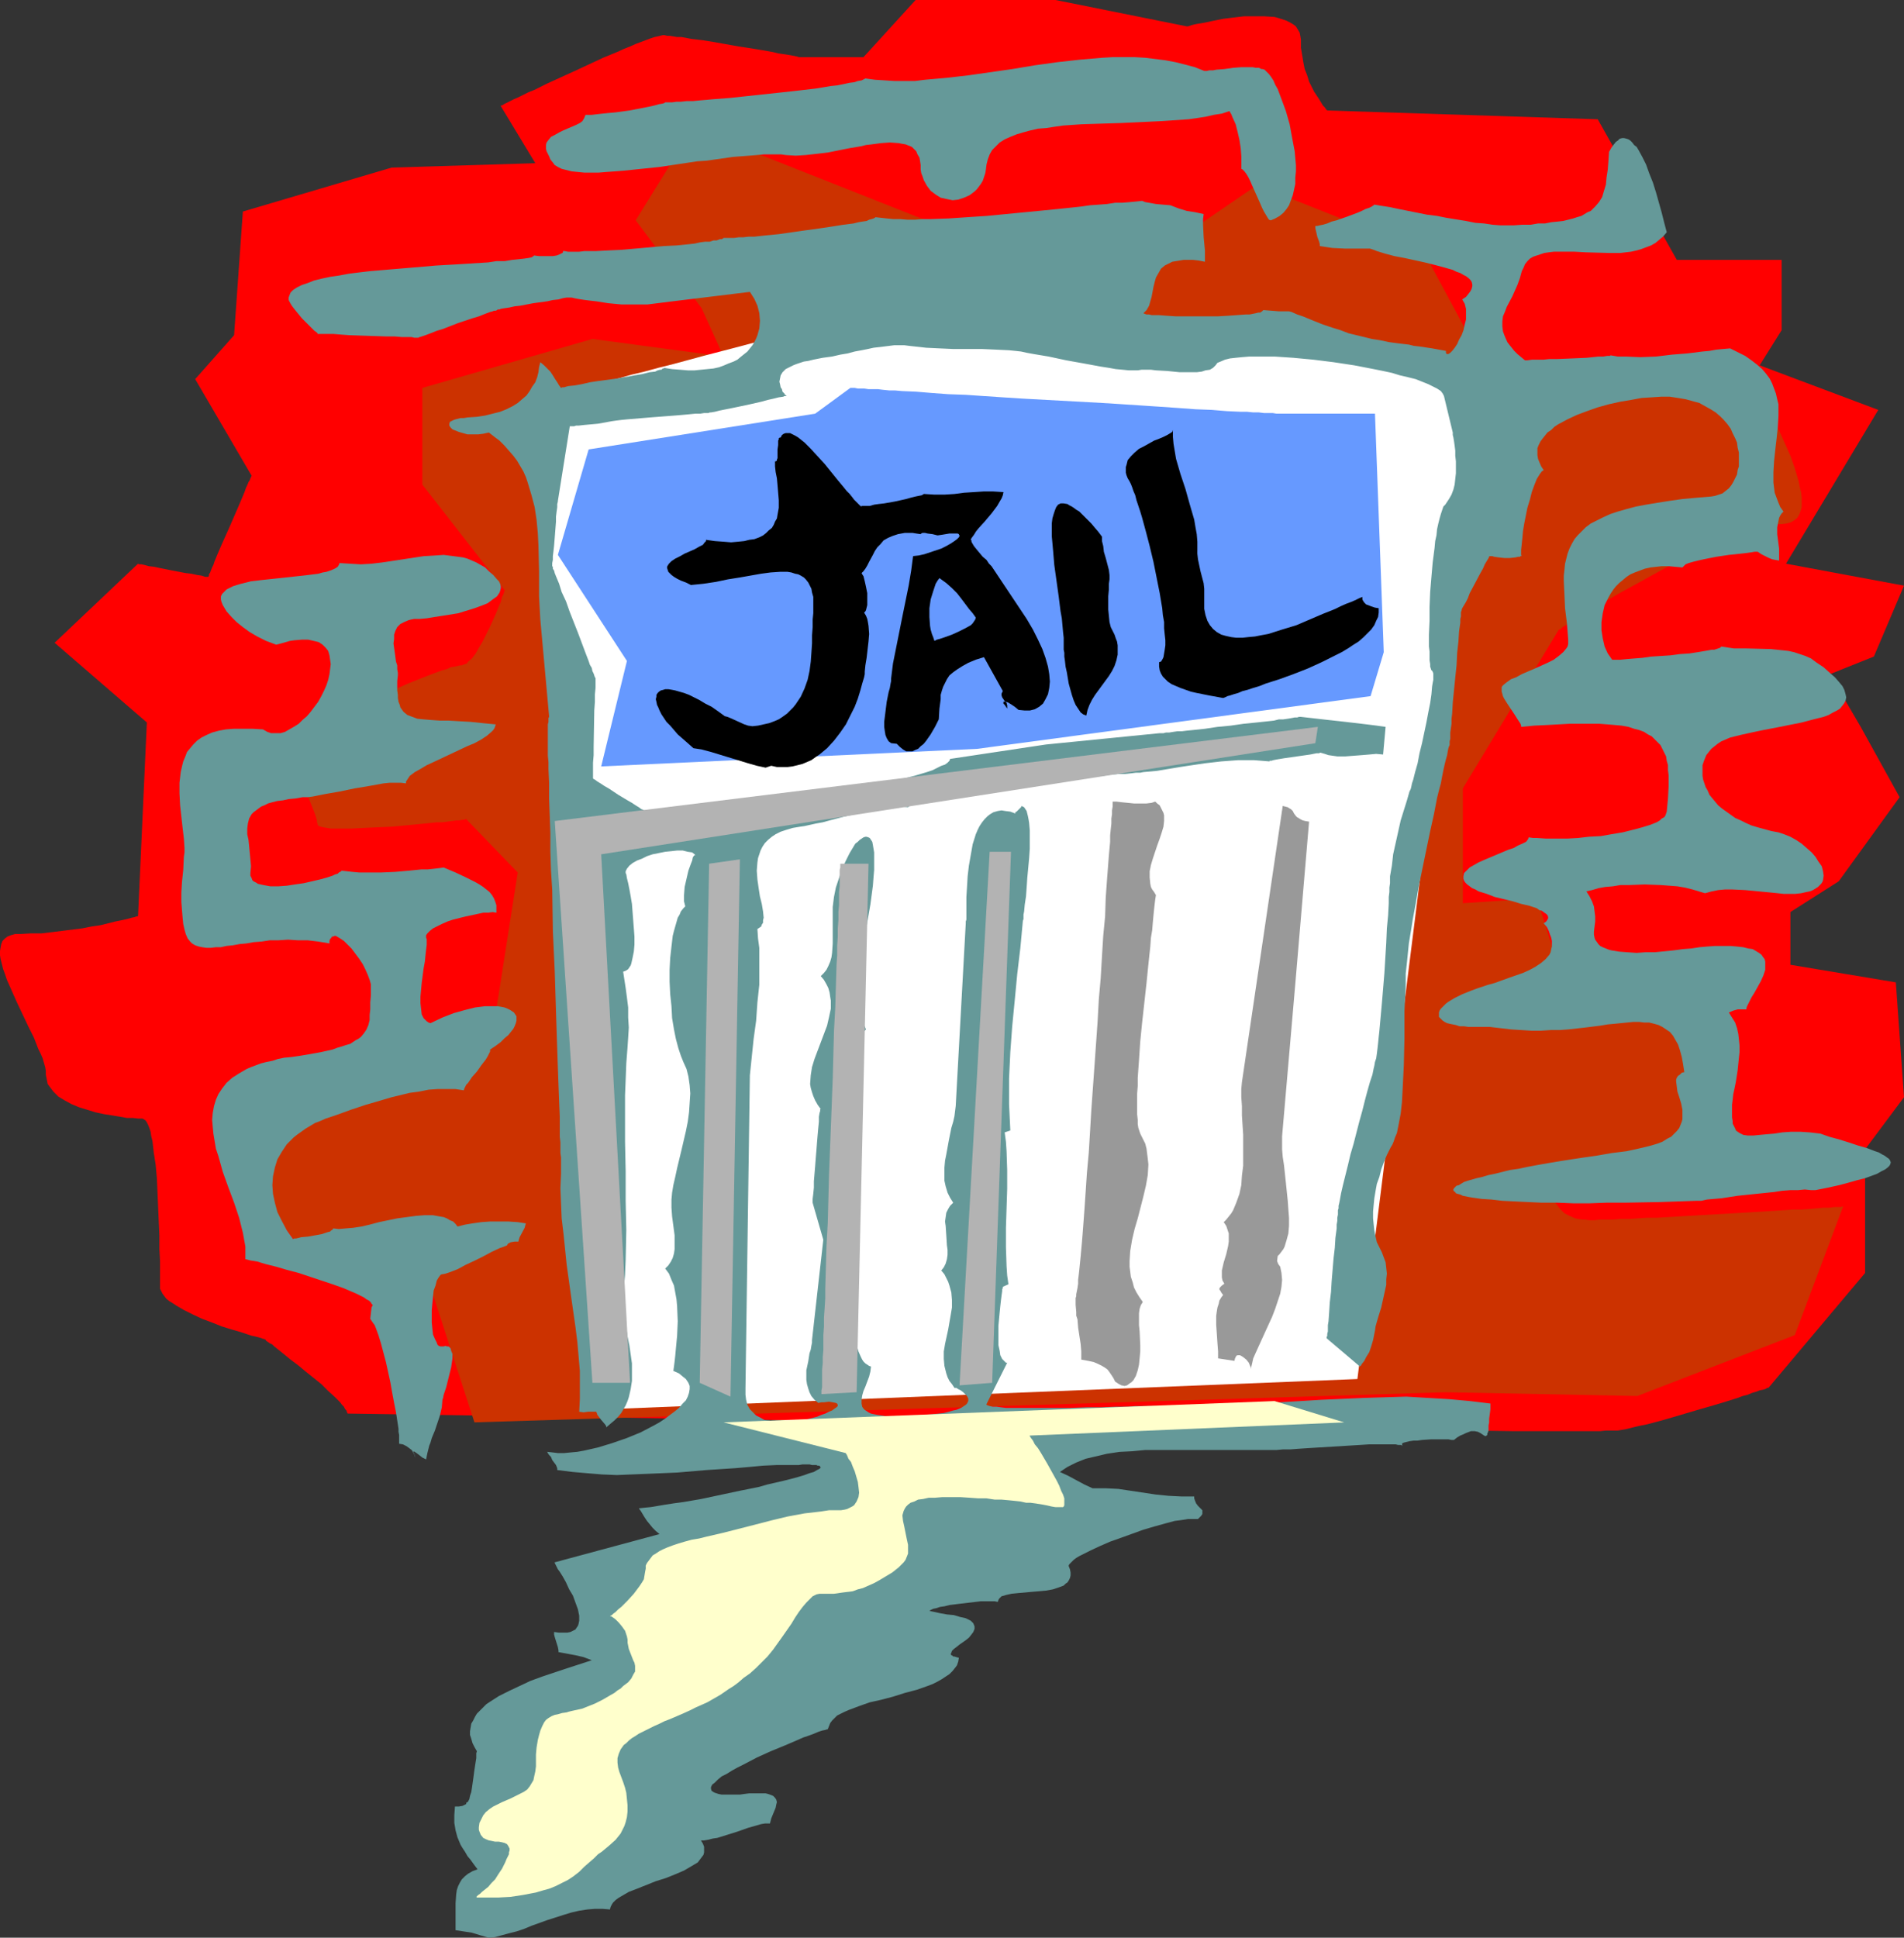<?xml version="1.0" encoding="UTF-8" standalone="no"?>
<svg
   version="1.0"
   width="129.724mm"
   height="131.987mm"
   id="svg18"
   sodipodi:docname="Jail 1.wmf"
   xmlns:inkscape="http://www.inkscape.org/namespaces/inkscape"
   xmlns:sodipodi="http://sodipodi.sourceforge.net/DTD/sodipodi-0.dtd"
   xmlns="http://www.w3.org/2000/svg"
   xmlns:svg="http://www.w3.org/2000/svg">
  <rect width="100%" height="100%" fill="#333333" stroke="none"/>
  <sodipodi:namedview
     id="namedview18"
     pagecolor="#ffffff"
     bordercolor="#000000"
     borderopacity="0.25"
     inkscape:showpageshadow="2"
     inkscape:pageopacity="0.0"
     inkscape:pagecheckerboard="0"
     inkscape:deskcolor="#d1d1d1"
     inkscape:document-units="mm" />
  <defs
     id="defs1">
    <pattern
       id="WMFhbasepattern"
       patternUnits="userSpaceOnUse"
       width="6"
       height="6"
       x="0"
       y="0" />
  </defs>
  <path
     style="fill:#ff0000;fill-opacity:1;fill-rule:evenodd;stroke:none"
     d="m 89.526,363.915 -0.162,-0.323 -0.162,-0.485 -0.323,-0.323 -0.323,-0.646 -0.485,-0.485 -0.485,-0.646 -1.454,-1.454 -1.616,-1.454 -1.778,-1.778 -4.04,-3.232 -1.939,-1.616 -1.939,-1.454 -1.778,-1.454 -1.616,-1.293 -0.808,-0.646 -0.485,-0.485 -0.646,-0.323 -0.485,-0.323 -0.485,-0.323 -0.162,-0.323 h -0.162 l -0.162,-0.162 v 0 h -0.323 l -0.323,-0.162 -0.485,-0.162 -0.646,-0.162 -0.646,-0.162 -0.808,-0.162 -0.97,-0.323 -1.939,-0.646 -2.262,-0.646 -2.586,-0.808 -2.424,-0.97 -2.586,-0.97 -2.424,-1.131 -2.262,-1.131 -1.939,-1.131 -0.97,-0.646 -0.808,-0.485 -0.808,-0.646 -0.485,-0.646 -0.485,-0.646 -0.323,-0.646 -0.323,-0.646 v -0.646 -3.717 -1.454 -1.293 l -0.162,-3.07 v -3.555 l -0.162,-3.555 -0.323,-7.433 -0.162,-3.717 -0.323,-3.555 -0.485,-3.07 -0.162,-1.454 -0.162,-1.454 -0.323,-1.293 -0.162,-1.131 -0.323,-0.97 -0.323,-0.808 -0.323,-0.646 -0.323,-0.485 -0.485,-0.323 -0.323,-0.162 H 35.552 l -1.293,-0.162 h -1.616 l -1.778,-0.323 -1.939,-0.323 -2.101,-0.323 -2.262,-0.485 -2.101,-0.646 -2.101,-0.646 -1.939,-0.808 -1.778,-0.97 -1.616,-0.97 -1.293,-1.293 -0.485,-0.646 -0.485,-0.646 -0.485,-0.646 -0.162,-0.808 -0.162,-0.808 -0.162,-0.808 v -0.97 l -0.162,-0.97 -0.323,-1.131 -0.323,-1.131 -0.485,-1.131 L 9.858,270.028 8.726,267.119 7.272,264.21 5.818,261.14 4.363,258.07 3.07,255.161 1.778,252.252 1.293,250.798 0.808,249.505 0.485,248.212 0.162,246.919 0,245.95 v -1.131 l 0.162,-0.97 0.162,-0.808 0.323,-0.808 0.646,-0.646 0.646,-0.485 0.808,-0.323 1.131,-0.323 h 1.293 l 2.747,-0.162 h 2.747 l 5.333,-0.646 2.586,-0.323 2.586,-0.323 2.424,-0.485 2.262,-0.323 1.939,-0.485 1.939,-0.485 1.616,-0.323 1.454,-0.323 1.131,-0.323 0.808,-0.162 0.323,-0.162 h 0.323 l 0.162,-0.162 v 0 L 37.814,185.998 14.059,165.475 35.552,145.114 v 0 l 0.162,0.162 h 0.323 0.323 l 0.808,0.162 1.131,0.323 1.454,0.162 1.454,0.323 3.232,0.646 3.394,0.646 1.454,0.162 1.454,0.323 1.131,0.162 0.97,0.323 h 0.323 0.162 0.162 0.162 v 0 l 0.162,-0.323 v -0.323 l 0.323,-0.485 0.162,-0.485 0.323,-0.808 0.323,-0.646 0.323,-0.97 0.808,-1.939 0.97,-2.262 2.101,-4.686 2.101,-4.848 0.97,-2.262 0.808,-1.939 0.323,-0.97 0.323,-0.646 0.323,-0.808 0.323,-0.485 0.162,-0.485 0.162,-0.323 0.162,-0.323 v 0 L 50.258,97.604 60.277,86.293 62.539,54.458 100.838,43.146 137.845,42.015 128.957,27.31 v -0.162 h 0.323 l 0.485,-0.323 0.646,-0.323 0.97,-0.485 0.97,-0.485 1.131,-0.485 1.293,-0.646 1.293,-0.646 1.616,-0.646 3.232,-1.616 3.555,-1.616 3.555,-1.616 7.272,-3.394 3.555,-1.454 1.778,-0.808 1.616,-0.646 1.454,-0.646 1.293,-0.485 1.293,-0.485 1.293,-0.485 0.97,-0.323 0.808,-0.162 0.646,-0.162 0.646,-0.162 h 0.485 l 0.646,0.162 h 0.646 l 0.97,0.162 0.97,0.162 h 1.131 l 2.586,0.485 2.747,0.323 3.07,0.485 6.302,1.131 3.232,0.485 2.909,0.485 2.747,0.485 1.293,0.323 1.131,0.162 1.131,0.162 0.97,0.162 0.808,0.162 0.808,0.162 0.485,0.162 h 0.485 0.323 v 0 h 15.837 L 235.774,0 h 36.037 l 33.774,6.787 h 0.162 0.162 l 0.485,-0.162 0.485,-0.162 0.646,-0.162 0.808,-0.162 0.97,-0.162 0.97,-0.162 2.262,-0.485 2.424,-0.485 2.586,-0.323 2.747,-0.323 h 2.747 2.586 l 2.586,0.162 1.131,0.323 0.97,0.323 0.97,0.323 0.97,0.485 0.808,0.485 0.646,0.485 0.485,0.808 0.485,0.808 0.162,0.808 0.162,0.97 v 2.101 l 0.323,1.939 0.323,1.939 0.323,1.616 0.646,1.616 0.485,1.616 0.646,1.293 0.646,1.293 0.646,0.97 0.646,0.97 0.485,0.808 0.485,0.808 0.485,0.485 0.323,0.485 0.162,0.162 0.162,0.162 69.65,2.262 20.362,36.198 h 26.987 v 18.099 l -5.656,9.049 30.542,11.473 -23.755,39.591 30.381,5.656 -7.757,18.26 -11.312,4.525 7.918,13.574 10.019,18.099 -15.675,21.654 -12.443,7.918 v 13.574 l 27.149,4.525 2.101,29.572 -10.019,13.412 v 31.835 l -24.886,29.572 v 0 h -0.323 l -0.485,0.323 -0.646,0.162 -0.808,0.162 -0.808,0.323 -1.131,0.323 -1.131,0.485 -1.293,0.323 -1.293,0.485 -3.07,0.97 -3.232,0.97 -3.394,0.97 -7.11,2.101 -3.394,0.97 -3.07,0.808 -1.616,0.323 -1.454,0.323 -1.293,0.323 -1.293,0.323 -0.97,0.162 -0.97,0.162 h -0.97 -0.646 -1.454 l -1.616,0.162 h -3.717 -8.242 -9.858 z"
     id="path1" />
  <path
     style="fill:#cc3200;fill-opacity:1;fill-rule:evenodd;stroke:none"
     d="M 122.169,366.178 108.595,324.324 H 79.507 v -0.162 l -0.323,-0.323 -0.323,-0.485 -0.485,-0.485 -0.485,-0.808 -0.646,-0.97 -0.808,-0.97 -0.808,-1.131 -0.97,-1.293 -0.97,-1.293 -2.101,-2.909 -2.262,-3.07 -2.262,-3.07 -2.262,-3.232 -2.262,-3.07 -2.101,-2.909 -0.97,-1.293 -0.97,-1.293 -0.808,-1.131 -0.646,-0.97 -0.646,-0.97 -0.646,-0.808 -0.485,-0.646 -0.323,-0.485 -0.162,-0.162 v -0.162 l 50.581,-18.099 22.301,-11.312 5.656,-36.198 -13.251,-13.736 h -0.162 l -0.323,0.162 h -0.485 l -0.808,0.162 h -0.808 l -1.131,0.162 -1.131,0.162 -1.293,0.162 h -1.454 l -1.454,0.162 -3.232,0.323 -3.394,0.323 -3.555,0.323 -3.555,0.162 -3.555,0.162 -3.232,0.162 h -4.202 -1.131 l -0.97,-0.162 -0.97,-0.162 -0.646,-0.162 -0.485,-0.162 -0.323,-0.323 v -0.323 l -0.162,-0.323 v -0.485 l -0.323,-1.131 -0.485,-1.293 -0.646,-1.616 -0.646,-1.616 -0.808,-1.939 -1.454,-3.878 -0.646,-1.939 -0.485,-1.939 -0.323,-1.778 -0.323,-1.616 v -1.454 l 0.162,-0.646 0.162,-0.485 0.162,-0.485 0.323,-0.485 0.485,-0.323 0.485,-0.323 0.646,-0.162 0.646,-0.323 0.97,-0.485 0.97,-0.485 0.97,-0.485 1.293,-0.485 1.293,-0.646 1.454,-0.485 2.909,-1.454 3.232,-1.293 3.394,-1.454 3.394,-1.616 3.394,-1.454 3.232,-1.454 3.232,-1.293 2.909,-1.131 1.293,-0.485 1.293,-0.485 1.293,-0.323 0.97,-0.485 0.97,-0.162 0.808,-0.162 0.646,-0.162 h 0.485 l 0.323,-0.162 0.485,-0.162 0.485,-0.162 0.323,-0.485 0.97,-0.808 0.97,-1.293 0.808,-1.454 0.97,-1.616 1.778,-3.555 1.616,-3.555 0.646,-1.616 0.646,-1.454 0.323,-1.293 0.485,-0.97 v -0.323 l 0.162,-0.162 v -0.162 -0.162 L 108.757,124.752 V 99.867 l 43.794,-12.605 33.774,4.525 -5.656,-12.443 -16.968,-22.624 14.706,-23.755 74.336,29.411 42.824,4.525 28.118,-19.23 42.824,16.968 15.837,29.411 v 0 l 0.162,0.162 0.323,0.162 0.485,0.162 0.646,0.162 0.646,0.162 0.646,0.323 0.97,0.162 1.939,0.646 2.262,0.646 2.262,0.646 2.586,0.808 5.01,1.454 2.424,0.646 2.424,0.646 2.101,0.485 1.778,0.323 0.646,0.162 0.808,0.162 h 0.485 0.485 1.293 0.808 0.97 1.131 l 1.293,-0.162 h 1.454 l 1.454,-0.162 3.07,-0.162 3.394,-0.162 7.272,-0.323 3.555,-0.323 3.232,-0.162 3.232,-0.162 1.454,-0.162 h 1.293 l 1.293,-0.162 h 1.131 0.97 0.808 l 0.646,-0.162 h 0.485 0.485 v 0.162 l 0.162,0.162 0.323,0.485 0.323,0.646 0.485,0.808 0.485,0.97 0.646,0.97 0.646,1.293 0.646,1.131 0.808,1.454 1.454,2.909 1.454,3.232 1.454,3.232 1.131,3.232 0.97,3.232 0.323,1.616 0.323,1.293 0.162,1.454 v 1.293 1.131 l -0.323,1.131 -0.323,0.808 -0.485,0.808 -0.808,0.646 -0.808,0.485 -1.131,0.323 -1.293,0.162 h -1.454 l -1.616,0.323 -1.616,0.323 -1.939,0.485 -1.939,0.646 -2.101,0.646 -2.262,0.97 -2.101,0.808 -4.686,2.101 -4.848,2.262 -4.848,2.424 -4.686,2.586 -4.686,2.586 -2.101,1.131 -2.262,1.293 -1.939,1.131 -1.939,1.131 -1.778,1.131 -1.616,0.97 -1.616,0.97 -1.293,0.808 -1.131,0.646 -1.131,0.646 -0.808,0.485 -0.485,0.485 -0.323,0.162 h -0.162 l -24.725,40.884 v 29.572 l 19.069,-1.293 6.787,21.654 -21.331,9.049 h 48.318 l 17.938,29.411 -48.318,11.473 v 0.485 l -0.162,0.485 0.162,0.808 v 0.808 l 0.162,0.97 0.323,0.97 0.323,1.131 0.485,0.97 0.646,0.97 0.808,0.97 0.97,0.97 1.293,0.646 1.454,0.646 1.778,0.323 h 0.808 l 1.131,0.162 h 1.131 l 1.454,-0.162 h 1.616 1.778 l 1.939,-0.162 h 2.262 l 2.262,-0.162 2.424,-0.162 h 2.586 l 2.747,-0.162 5.333,-0.323 11.312,-0.646 5.494,-0.323 5.171,-0.323 2.586,-0.162 2.262,-0.162 h 2.262 l 2.101,-0.162 1.778,-0.162 1.778,-0.162 h 1.454 l 1.293,-0.162 h 0.97 0.646 l 0.485,-0.162 h 0.162 l -12.443,33.127 -40.562,15.675 -49.45,-0.97 z"
     id="path2" />
  <path
     style="fill:#ffffff;fill-opacity:1;fill-rule:evenodd;stroke:none"
     d="M 152.55,362.946 141.4,146.245 v -0.485 l -0.162,-0.646 v -0.808 -0.97 l -0.162,-1.293 v -1.293 -1.616 -1.616 l -0.162,-1.778 v -3.717 l -0.162,-4.202 v -8.403 l 0.162,-4.202 v -1.939 l 0.162,-1.778 0.162,-1.778 0.162,-1.616 0.162,-1.616 0.162,-1.454 0.162,-1.131 0.323,-0.97 0.323,-0.97 0.323,-0.485 0.323,-0.485 h 0.485 0.323 l 0.808,-0.162 0.646,-0.162 0.646,-0.162 0.808,-0.162 0.808,-0.162 0.97,-0.162 2.262,-0.646 2.424,-0.485 2.909,-0.646 2.909,-0.808 3.394,-0.97 3.394,-0.808 3.555,-0.97 3.878,-0.97 7.757,-2.101 8.08,-2.101 7.918,-2.101 3.878,-0.97 3.717,-1.131 3.717,-0.97 3.555,-0.97 3.232,-0.808 3.07,-0.808 2.747,-0.808 2.586,-0.646 2.262,-0.646 0.97,-0.323 0.97,-0.162 0.808,-0.323 0.646,-0.162 0.646,-0.162 0.485,-0.162 h 0.323 l 0.323,-0.162 h 0.162 0.162 l 42.662,6.787 h 36.198 0.646 l 0.97,0.162 h 1.293 l 1.293,0.162 1.616,0.162 1.778,0.162 1.939,0.323 2.101,0.162 2.101,0.162 2.262,0.323 4.686,0.646 9.858,1.293 4.848,0.485 4.848,0.646 2.101,0.323 2.101,0.323 2.101,0.162 1.778,0.323 1.778,0.162 1.454,0.323 1.454,0.162 0.97,0.162 h 0.97 l 0.646,0.162 h 0.485 0.162 l 13.413,20.523 -30.381,242.718 z"
     id="path3" />
  <path
     style="fill:#6699ff;fill-opacity:1;fill-rule:evenodd;stroke:none"
     d="m 154.813,197.309 6.626,-27.148 -17.776,-27.31 7.918,-27.148 58.338,-9.211 9.05,-6.625 h 0.323 0.323 0.485 l 0.808,0.162 h 0.646 0.97 l 1.131,0.162 h 1.131 1.293 l 1.293,0.162 1.616,0.162 h 1.454 l 1.778,0.162 3.717,0.162 3.878,0.323 4.363,0.323 4.525,0.162 4.686,0.323 4.848,0.323 5.01,0.323 20.685,1.131 5.01,0.323 5.01,0.323 4.848,0.323 4.686,0.323 4.363,0.323 4.202,0.162 3.878,0.323 3.555,0.162 h 1.616 l 1.616,0.162 h 1.454 l 1.293,0.162 h 1.293 0.97 l 0.97,0.162 h 0.808 0.808 0.485 0.808 22.462 l 2.262,61.407 -3.394,11.312 -101.323,13.574 z"
     id="path4" />
  <path
     style="fill:#659999;fill-opacity:1;fill-rule:evenodd;stroke:none"
     d="m 391.88,142.851 -0.162,0.162 -0.323,0.323 h -0.485 l -0.646,0.162 -1.454,0.162 h -1.454 l -1.454,-0.162 -1.131,-0.162 -0.485,-0.162 h -0.485 -0.162 -0.162 v 0 0.162 l -0.162,0.323 -0.485,0.808 -0.485,0.808 -0.485,1.131 -0.646,1.131 -2.747,5.171 -0.485,1.293 -0.485,0.97 -0.485,0.808 -0.485,0.808 -0.162,0.485 v 0 0 0.162 l -0.162,0.323 v 0.485 0.646 l -0.162,0.646 v 0.97 l -0.162,1.131 -0.162,1.131 -0.162,2.586 -0.323,2.909 -0.162,3.232 -0.323,3.07 -0.323,3.232 -0.323,3.232 -0.162,2.909 -0.162,1.293 v 1.293 l -0.323,2.262 v 0.808 0.808 l -0.162,0.646 v 0.485 0.162 0.162 0.162 l -0.162,0.323 -0.162,0.485 -0.162,0.808 -0.162,0.97 -0.323,1.131 -0.323,1.293 -0.323,1.454 -0.323,1.616 -0.323,1.778 -0.485,1.778 -0.485,1.939 -0.808,4.202 -0.97,4.363 -1.939,9.373 -0.97,4.686 -0.808,4.525 -0.808,4.363 -0.323,2.101 -0.323,1.939 -0.323,1.939 -0.162,1.616 -0.162,1.616 -0.162,1.616 -0.323,2.909 v 3.07 l -0.162,3.232 -0.162,3.394 v 3.394 3.555 l -0.162,6.949 -0.162,3.232 -0.162,3.232 -0.162,3.07 -0.323,2.909 -0.485,2.586 -0.485,2.424 -0.485,1.131 -0.323,0.97 -0.323,0.808 -0.485,0.808 -0.97,1.939 -0.808,1.939 -0.646,1.778 -0.485,1.939 -0.646,1.778 -0.323,1.778 -0.323,1.939 -0.162,1.616 -0.162,1.778 v 1.778 l 0.162,1.616 0.162,1.454 0.323,1.616 0.323,1.454 0.646,1.293 0.646,1.293 0.485,1.293 0.485,1.293 0.162,1.454 0.162,1.454 -0.162,1.454 v 1.454 l -0.646,2.909 -0.646,2.909 -0.808,2.586 -0.323,1.131 -0.323,1.131 -0.162,1.131 -0.162,0.808 -0.323,1.616 -0.485,1.616 -0.485,1.454 -0.808,1.293 -0.485,0.97 -0.646,0.808 -0.162,0.323 -0.162,0.162 -0.162,0.162 v 0 l -8.565,-7.272 v -0.323 l 0.162,-0.323 v -0.485 l 0.162,-0.646 v -0.808 -0.808 l 0.162,-0.97 0.162,-2.262 0.162,-2.586 0.323,-2.747 0.162,-2.747 0.485,-5.817 0.323,-2.747 0.162,-2.586 0.323,-2.424 v -0.97 l 0.162,-0.97 v -0.808 l 0.162,-0.808 v -0.646 -0.485 l 0.162,-0.485 v -0.646 l 0.162,-0.646 0.162,-0.808 0.323,-1.778 0.485,-2.101 0.646,-2.586 0.646,-2.586 0.646,-2.747 0.808,-2.747 1.454,-5.656 0.808,-2.909 0.646,-2.586 0.646,-2.424 0.646,-2.262 0.646,-1.939 0.162,-0.808 0.162,-0.808 0.162,-0.646 0.162,-0.97 0.323,-0.97 0.162,-1.131 0.162,-1.293 0.162,-1.454 0.162,-1.616 0.162,-1.454 0.323,-3.555 0.323,-3.555 0.323,-3.878 0.323,-3.878 0.485,-7.918 0.162,-3.717 0.323,-3.394 0.162,-3.07 v -1.616 l 0.162,-1.293 v -1.131 l 0.162,-1.131 v -0.97 -0.808 l 0.485,-2.747 0.323,-2.909 1.293,-5.817 0.646,-2.909 0.808,-2.586 0.808,-2.586 0.646,-2.262 0.323,-0.646 0.162,-0.646 0.162,-0.808 0.323,-0.97 0.485,-1.939 0.646,-2.262 0.485,-2.586 0.646,-2.586 1.131,-5.333 0.485,-2.586 0.485,-2.424 0.323,-2.262 0.162,-1.939 0.162,-0.97 0.162,-0.808 v -0.646 -0.646 -0.323 l -0.162,-0.485 -0.162,-0.162 v -0.162 h -0.162 l -0.162,-0.485 -0.162,-0.485 v -0.646 l -0.162,-0.97 v -0.97 -1.293 l -0.162,-1.293 v -3.07 l 0.162,-3.555 v -3.555 l 0.162,-3.878 0.323,-3.878 0.323,-3.717 0.485,-3.717 0.162,-1.778 0.323,-1.454 0.162,-1.616 0.323,-1.454 0.323,-1.293 0.323,-1.131 0.323,-0.97 0.323,-0.97 0.485,-0.485 0.323,-0.485 0.646,-0.97 0.646,-1.131 0.485,-1.293 0.323,-1.293 0.162,-1.454 0.162,-1.454 v -3.07 l -0.162,-1.454 v -1.293 l -0.162,-1.293 -0.162,-1.131 -0.162,-0.97 -0.162,-0.646 v -0.485 -0.162 l -2.262,-9.373 -0.323,-0.646 -0.485,-0.646 -0.97,-0.646 -0.97,-0.485 -1.293,-0.646 -1.616,-0.646 -1.616,-0.646 -1.939,-0.485 -2.101,-0.485 -2.101,-0.646 -2.262,-0.485 -2.424,-0.485 -5.01,-0.97 -5.333,-0.808 -5.171,-0.646 -5.171,-0.485 -2.424,-0.162 -2.424,-0.162 h -2.262 -2.101 -2.101 l -1.939,0.162 -1.616,0.162 -1.454,0.162 -1.293,0.323 -1.131,0.485 -0.808,0.323 -0.485,0.646 -0.646,0.646 -0.808,0.485 -1.131,0.162 -0.97,0.323 -1.293,0.162 h -1.454 -2.909 l -3.232,-0.323 -2.909,-0.162 -1.293,-0.162 h -1.293 -1.131 l -0.97,0.162 h -0.97 -1.293 l -1.616,-0.162 -1.778,-0.162 -1.778,-0.323 -2.101,-0.323 -4.363,-0.808 -4.525,-0.808 -4.525,-0.97 -1.939,-0.323 -1.939,-0.323 -1.778,-0.323 -1.454,-0.323 -1.454,-0.162 -1.616,-0.162 -3.394,-0.162 -3.555,-0.162 h -3.717 -3.717 l -3.555,-0.162 -3.394,-0.162 -1.454,-0.162 -1.454,-0.162 -1.454,-0.162 -1.293,-0.162 h -2.586 l -2.586,0.323 -2.747,0.323 -1.454,0.323 -1.616,0.323 -1.778,0.323 -1.778,0.485 -1.939,0.323 -2.101,0.485 -2.424,0.323 -2.424,0.485 -1.293,0.323 -1.131,0.162 -0.97,0.323 -0.97,0.323 -0.808,0.323 -0.646,0.323 -0.646,0.323 -0.646,0.323 -0.808,0.808 -0.485,0.808 -0.162,0.808 -0.162,0.808 0.162,0.646 0.162,0.808 0.323,0.485 0.162,0.646 0.485,0.485 0.162,0.323 0.323,0.162 v 0.162 0 h -0.162 -0.323 l -0.323,0.162 -1.131,0.162 -1.293,0.323 -1.454,0.323 -1.778,0.485 -3.555,0.808 -3.878,0.808 -1.616,0.323 -1.616,0.323 -1.293,0.323 -0.97,0.162 h -0.323 l -0.323,0.162 h -0.162 v 0 h -0.323 -0.162 -0.485 l -0.97,0.162 h -1.293 l -1.616,0.162 -1.778,0.162 -1.939,0.162 -2.101,0.162 -4.202,0.323 -1.939,0.162 -1.939,0.162 -1.939,0.162 -1.616,0.162 -1.293,0.162 -1.131,0.162 -3.555,0.646 -1.778,0.162 -1.778,0.162 -1.454,0.162 h -0.646 l -0.485,0.162 h -0.485 -0.646 l -3.07,19.23 v 0.162 l -0.162,0.646 v 0.808 l -0.162,1.131 -0.162,1.293 v 1.293 l -0.485,6.141 -0.162,1.454 -0.162,1.293 v 0.97 l -0.162,0.808 v 0.485 0.162 0.162 l 0.162,0.162 v 0.485 l 0.323,0.485 0.162,0.646 0.323,0.808 0.808,1.939 0.646,2.101 1.131,2.424 0.97,2.747 2.101,5.333 0.97,2.586 0.97,2.586 0.808,2.101 0.323,0.97 0.485,0.808 0.162,0.808 0.323,0.646 0.162,0.485 0.162,0.485 0.162,0.162 v 0 0.162 0.162 0.97 0.485 0.808 l -0.162,1.616 v 1.939 l -0.162,2.262 -0.162,9.373 v 2.101 l -0.162,1.939 v 2.424 0.485 1.131 l 0.162,0.162 0.323,0.162 0.646,0.485 0.808,0.485 0.97,0.646 1.131,0.646 2.424,1.616 2.424,1.454 1.131,0.646 0.97,0.646 0.808,0.485 0.646,0.485 0.485,0.162 0.162,0.162 v 0 h 0.162 0.323 0.323 l 0.97,0.162 h 1.293 l 1.454,0.162 1.616,0.162 3.717,0.323 3.555,0.323 1.616,0.162 h 1.616 l 1.131,0.162 h 0.97 l 0.485,0.162 h 0.485 l 12.605,-5.656 0.162,0.162 0.323,0.323 0.485,0.162 h 0.97 l 0.97,0.162 1.293,-0.162 h 1.293 1.616 l 1.616,-0.162 1.778,-0.323 3.878,-0.485 4.202,-0.485 8.726,-1.616 4.202,-0.97 3.878,-0.97 1.939,-0.485 1.616,-0.485 1.616,-0.485 1.454,-0.485 1.293,-0.646 0.97,-0.485 0.97,-0.323 0.646,-0.485 0.485,-0.485 0.162,-0.485 24.725,-3.717 29.25,-2.909 h 0.162 0.323 0.485 l 0.646,-0.162 h 0.808 l 0.97,-0.162 1.131,-0.162 h 1.131 l 1.293,-0.162 1.616,-0.162 3.07,-0.323 3.232,-0.485 3.394,-0.323 3.394,-0.485 3.232,-0.323 3.07,-0.323 1.454,-0.162 1.293,-0.323 h 1.131 l 1.131,-0.162 0.97,-0.162 0.808,-0.162 h 0.646 l 0.485,-0.162 h 0.323 0.162 l 5.656,0.646 5.818,0.646 2.747,0.323 2.747,0.323 2.586,0.323 2.262,0.323 -0.646,7.11 -1.778,-0.162 -1.778,0.162 -1.939,0.162 -2.101,0.162 -2.101,0.162 h -2.101 l -2.262,-0.323 -0.97,-0.323 -1.131,-0.323 -0.323,0.162 h -0.646 l -0.808,0.162 -0.808,0.162 -2.262,0.323 -2.262,0.323 -2.262,0.323 -0.97,0.162 -0.97,0.162 -0.808,0.162 -0.485,0.162 h -0.485 v 0.162 l -1.939,-0.162 -2.101,-0.162 h -2.101 -1.939 l -4.363,0.323 -4.202,0.485 -4.363,0.646 -2.101,0.323 -1.939,0.323 -3.878,0.646 -1.778,0.162 -1.778,0.162 -0.808,0.162 h -1.131 l -1.293,0.162 -1.454,0.162 h -1.616 l -1.939,0.162 -2.101,0.323 -2.101,0.162 -2.424,0.323 -2.424,0.323 -5.01,0.485 -10.666,1.293 -5.171,0.808 -5.01,0.646 -2.424,0.485 -2.262,0.323 -2.101,0.323 -2.101,0.323 -1.778,0.323 -1.778,0.485 -1.454,0.323 -1.131,0.323 -0.97,0.323 -0.808,0.323 -0.485,0.323 -0.162,0.162 -1.454,-0.162 h -1.616 l -1.616,0.162 -1.939,0.323 -1.778,0.162 -2.101,0.485 -3.878,0.97 -2.101,0.485 -3.717,0.97 -1.778,0.485 -1.778,0.323 -1.454,0.323 -1.454,0.323 -1.131,0.162 -1.939,0.323 -1.616,0.485 -1.454,0.485 -1.293,0.646 -0.97,0.646 -0.97,0.808 -0.808,0.808 -0.646,0.97 -0.485,0.97 -0.323,0.97 -0.323,0.97 -0.162,1.131 -0.162,2.101 0.162,2.262 0.323,2.262 0.323,2.101 0.485,1.939 0.162,0.97 0.162,0.97 0.162,1.616 -0.162,0.646 v 0.646 l -0.323,0.485 -0.162,0.485 -0.485,0.323 -0.485,0.323 0.162,2.424 0.323,2.424 v 4.848 4.686 l -0.485,4.525 -0.323,4.686 -0.646,4.686 -0.485,4.686 -0.485,4.686 -1.131,80.475 v 1.778 l 0.162,1.293 0.323,1.293 0.646,1.131 0.808,0.808 0.808,0.808 0.97,0.485 1.131,0.646 1.293,0.162 1.293,0.323 1.293,0.162 h 1.454 l 2.747,-0.323 2.909,-0.485 2.586,-0.646 1.131,-0.485 0.97,-0.323 0.97,-0.485 0.808,-0.323 0.646,-0.485 0.485,-0.323 0.323,-0.323 v -0.323 l -0.162,-0.323 -0.323,-0.162 -0.808,-0.162 -0.97,-0.162 -1.293,0.162 h -0.646 l -0.808,0.162 -0.97,-0.808 -0.808,-0.97 -0.485,-0.97 -0.323,-0.97 -0.323,-1.131 -0.162,-1.131 v -2.424 l 0.485,-2.262 0.323,-2.101 0.323,-0.97 0.162,-0.97 0.162,-0.808 v -0.646 l 2.909,-25.855 -2.747,-9.534 v -0.97 l 0.162,-1.293 0.162,-1.616 v -1.616 l 0.162,-1.939 0.162,-1.939 0.162,-2.101 0.162,-1.939 0.162,-2.101 0.162,-1.939 0.162,-1.778 0.162,-1.616 v -1.293 l 0.162,-0.97 0.162,-0.485 v -0.323 -0.162 h 0.162 l -0.808,-1.131 -0.646,-1.131 -0.485,-1.131 -0.323,-0.97 -0.323,-1.131 -0.162,-0.97 0.162,-2.262 0.323,-2.101 0.646,-2.101 3.232,-8.565 0.485,-2.101 0.485,-2.262 v -2.101 l -0.162,-0.97 -0.162,-1.131 -0.323,-1.131 -0.485,-0.97 -0.646,-1.131 -0.808,-0.97 0.808,-0.808 0.646,-0.808 0.485,-0.97 0.485,-1.131 0.323,-1.131 0.162,-1.131 0.162,-2.424 v -2.586 -2.424 -2.262 -1.131 -0.97 l 0.323,-2.586 0.485,-2.424 0.808,-2.424 0.808,-2.424 0.97,-2.101 0.97,-1.939 0.97,-1.616 0.485,-0.808 0.646,-0.485 0.485,-0.485 0.485,-0.323 0.485,-0.323 0.485,-0.162 h 0.323 l 0.485,0.162 0.323,0.162 0.323,0.485 0.323,0.485 0.162,0.808 0.162,0.97 0.162,0.97 v 1.293 1.616 1.616 l -0.162,1.939 -0.162,2.101 -0.323,2.424 -0.323,2.424 -0.485,2.747 -0.97,5.494 -0.808,5.817 -0.323,2.747 -0.323,2.747 -0.162,2.586 v 2.424 l 0.323,2.262 0.323,2.101 0.162,0.808 0.323,0.808 0.485,0.808 0.323,0.808 -0.485,0.485 -0.485,0.808 -0.162,0.97 -0.323,1.131 -0.162,1.293 v 1.293 l -0.162,3.07 0.162,3.07 v 2.909 1.454 2.424 0.97 l -2.262,41.53 v 0.323 0.485 1.131 3.394 1.939 2.101 l 0.323,4.202 0.323,2.101 0.323,2.101 0.485,1.939 0.485,1.778 0.646,1.454 0.323,0.646 0.323,0.485 0.485,0.485 0.485,0.323 0.485,0.323 0.485,0.162 -0.162,1.293 -0.323,1.293 -0.97,2.586 -0.485,1.131 -0.323,1.131 -0.162,1.131 v 0.97 l 0.162,0.808 0.323,0.485 0.323,0.323 0.485,0.323 0.485,0.323 0.646,0.323 0.808,0.162 0.808,0.162 1.131,0.162 1.131,0.162 h 1.293 3.07 1.778 l 1.939,-0.162 2.101,-0.162 1.778,-0.162 1.454,-0.162 1.454,-0.162 1.293,-0.323 1.131,-0.323 0.808,-0.162 0.808,-0.323 0.646,-0.323 0.485,-0.323 0.485,-0.323 0.323,-0.323 0.323,-0.646 v -0.646 l -0.323,-0.646 -0.485,-0.485 -0.485,-0.485 -0.646,-0.485 -0.646,-0.323 -0.485,-0.323 h -0.323 -0.162 l -0.646,-0.97 -0.646,-0.808 -0.485,-0.97 -0.323,-0.97 -0.485,-1.939 -0.162,-1.778 v -1.939 l 0.323,-1.939 0.808,-3.717 0.646,-3.717 0.323,-1.939 v -1.939 l -0.162,-1.939 -0.485,-1.778 -0.323,-0.97 -0.485,-0.97 -0.485,-0.97 -0.808,-0.97 0.646,-0.808 0.485,-0.97 0.323,-1.131 0.162,-1.131 v -1.293 l -0.162,-1.131 -0.162,-2.586 -0.162,-2.424 -0.162,-1.131 0.162,-1.131 0.162,-1.131 0.485,-0.97 0.485,-0.808 0.808,-0.808 -0.808,-1.293 -0.646,-1.293 -0.485,-1.616 -0.323,-1.454 v -1.616 -1.778 l 0.162,-1.778 0.323,-1.616 0.646,-3.555 0.646,-3.232 0.485,-1.616 0.323,-1.454 0.162,-1.293 0.162,-1.293 2.586,-47.025 v -0.485 l 0.162,-0.485 v -3.555 -2.262 l 0.162,-2.586 0.162,-2.747 0.323,-2.747 0.485,-2.747 0.485,-2.747 0.808,-2.586 0.485,-1.131 0.485,-0.97 0.646,-0.97 0.646,-0.808 0.808,-0.808 0.646,-0.485 0.808,-0.485 1.131,-0.323 0.97,-0.162 0.97,0.162 1.293,0.162 1.293,0.485 v -0.323 l 0.323,-0.162 0.485,-0.485 0.485,-0.485 0.162,-0.162 0.162,-0.323 0.323,0.162 0.323,0.162 0.323,0.485 0.323,0.485 0.162,0.646 0.162,0.646 0.162,0.808 0.162,0.97 0.162,1.939 v 2.262 2.424 l -0.162,2.424 -0.485,5.171 -0.162,2.424 -0.162,2.262 -0.323,2.101 -0.162,1.778 -0.162,0.808 v 0.646 0.485 l -0.162,0.485 -0.646,6.949 -0.808,6.787 -0.646,6.787 -0.646,6.625 -0.485,6.625 -0.323,6.787 v 6.625 l 0.162,3.394 0.162,3.394 -1.454,0.485 0.323,2.424 0.162,2.424 0.162,4.848 v 4.848 l -0.323,10.019 v 5.009 l 0.162,4.848 0.162,2.424 0.323,2.262 -1.454,0.646 v 0.162 0.162 l -0.162,0.323 v 0.485 l -0.162,1.131 -0.162,1.293 -0.162,1.454 -0.162,1.616 -0.323,3.394 v 1.778 1.616 1.616 l 0.323,1.454 0.162,1.131 0.485,0.97 0.323,0.323 0.323,0.323 0.323,0.323 h 0.323 l -5.333,10.665 v 0.162 l 0.323,0.162 0.485,0.162 0.808,0.162 h 0.97 l 1.131,0.162 1.293,0.162 h 1.454 1.454 9.373 4.202 l 4.202,-0.162 h 3.878 l 3.717,-0.162 h 1.778 1.616 l 1.616,-0.162 h 2.424 1.131 1.293 0.485 0.162 l 5.171,0.162 h 5.333 l 5.171,-0.162 5.333,-0.323 5.333,-0.323 5.494,-0.323 10.666,-0.646 10.989,-0.485 5.333,-0.162 5.494,-0.162 5.494,0.323 5.494,0.323 5.333,0.485 5.333,0.646 v 1.454 l -0.162,1.293 -0.162,1.131 v 0.97 l -0.162,0.808 v 0.808 0.485 l -0.162,0.485 -0.162,0.323 v 0.323 l -0.162,0.162 -0.323,0.162 -0.323,-0.162 -0.485,-0.323 -0.485,-0.323 -0.646,-0.323 -0.808,-0.162 h -0.97 l -1.293,0.485 -0.646,0.323 -0.808,0.323 -0.808,0.485 -0.808,0.646 h -0.646 l -0.808,-0.162 h -0.97 -3.394 l -2.424,0.162 -1.131,0.162 h -0.97 l -1.131,0.162 -0.646,0.162 -0.646,0.162 -0.485,0.162 -0.162,0.323 0.162,0.323 -0.485,-0.162 h -0.646 l -0.646,-0.162 h -0.646 -1.778 -2.101 -2.262 l -2.424,0.162 -5.333,0.323 -5.333,0.323 -2.586,0.162 -2.424,0.162 -2.101,0.162 h -1.939 l -1.778,0.162 h -1.293 -8.565 -4.363 -4.04 -4.04 -3.878 -3.878 -3.717 l -3.394,0.323 -3.232,0.162 -3.232,0.485 -2.747,0.646 -2.747,0.646 -2.424,0.97 -2.262,1.131 -0.97,0.646 -0.97,0.646 2.101,0.97 4.202,2.262 2.101,0.97 h 3.394 l 3.232,0.162 3.232,0.485 6.464,0.97 3.232,0.323 3.232,0.162 h 3.394 v 0.485 l 0.162,0.485 0.323,0.808 0.485,0.646 0.646,0.646 0.485,0.485 v 0.323 0.485 0.162 l -0.323,0.485 -0.323,0.323 -0.485,0.485 h -0.808 -0.808 -0.97 l -0.97,0.162 -1.131,0.162 -1.293,0.162 -2.424,0.646 -2.909,0.808 -2.747,0.808 -5.818,2.101 -2.747,0.97 -2.586,1.131 -2.424,1.131 -0.97,0.485 -0.97,0.485 -0.97,0.485 -0.808,0.485 -0.646,0.485 -0.485,0.485 -0.323,0.323 -0.323,0.323 -0.162,0.323 v 0.162 l 0.323,0.808 0.162,0.808 v 0.808 l -0.162,0.646 -0.323,0.646 -0.323,0.485 -0.485,0.323 -0.485,0.485 -1.293,0.485 -1.454,0.485 -1.778,0.323 -1.778,0.162 -1.939,0.162 -1.778,0.162 -1.778,0.162 -1.616,0.162 -1.454,0.323 -0.485,0.162 -0.646,0.162 -0.323,0.323 -0.323,0.323 -0.162,0.323 -0.162,0.485 -0.808,-0.162 h -3.555 l -2.747,0.323 -2.747,0.323 -2.586,0.323 -1.293,0.323 -1.131,0.162 -0.97,0.323 -0.808,0.162 -0.646,0.323 -0.323,0.162 0.485,0.162 0.808,0.162 1.454,0.323 1.778,0.323 1.778,0.162 1.616,0.485 1.454,0.323 0.646,0.323 0.646,0.323 0.323,0.323 0.323,0.323 0.323,0.808 v 0.646 l -0.323,0.808 -0.485,0.646 -0.646,0.808 -0.808,0.646 -1.616,1.131 -0.808,0.646 -0.646,0.485 -0.485,0.485 -0.162,0.485 -0.162,0.323 0.162,0.323 h 0.162 l 0.323,0.323 h 0.323 l 0.485,0.162 0.646,0.162 -0.162,0.97 -0.323,0.97 -0.485,0.646 -0.646,0.808 -0.808,0.808 -0.97,0.646 -0.97,0.646 -1.131,0.646 -1.293,0.646 -1.293,0.485 -2.747,0.97 -3.07,0.808 -3.07,0.97 -3.07,0.808 -2.909,0.646 -2.747,0.97 -2.586,0.97 -1.131,0.485 -0.97,0.485 -0.97,0.485 -0.646,0.646 -0.646,0.646 -0.485,0.646 -0.323,0.808 -0.323,0.808 h -0.162 l -0.485,0.162 -0.808,0.162 -0.97,0.323 -1.131,0.485 -1.293,0.485 -1.454,0.485 -1.454,0.646 -3.394,1.454 -3.555,1.454 -3.555,1.616 -3.394,1.778 -1.616,0.808 -1.454,0.808 -1.293,0.808 -1.293,0.646 -0.97,0.808 -0.808,0.808 -0.646,0.485 -0.323,0.646 v 0.485 l 0.162,0.485 0.485,0.323 0.323,0.162 0.485,0.162 0.485,0.162 0.808,0.162 h 0.646 2.909 1.131 l 1.131,-0.162 1.293,-0.162 h 0.97 0.97 0.808 0.808 0.646 l 0.646,0.162 0.485,0.162 0.808,0.323 0.485,0.485 0.323,0.485 0.162,0.646 -0.162,0.646 -0.162,0.808 -1.131,2.747 -0.162,0.646 -0.162,0.646 h -0.485 -0.808 l -0.97,0.162 -1.131,0.323 -1.131,0.323 -1.131,0.323 -2.747,0.97 -2.586,0.808 -2.586,0.808 -1.131,0.162 -1.293,0.323 -0.97,0.162 h -0.808 l 0.485,0.808 0.323,0.808 v 0.646 0.808 l -0.162,0.646 -0.485,0.646 -0.485,0.646 -0.485,0.646 -1.616,0.97 -1.939,1.131 -2.262,0.97 -2.424,0.97 -2.586,0.808 -2.424,0.97 -2.424,0.97 -2.101,0.808 -1.939,1.131 -0.808,0.485 -0.646,0.485 -0.646,0.646 -0.323,0.485 -0.323,0.646 -0.162,0.646 -1.939,-0.162 h -1.939 l -1.939,0.162 -2.101,0.323 -2.101,0.485 -2.101,0.646 -4.04,1.293 -4.04,1.454 -1.939,0.808 -1.939,0.646 -1.939,0.485 -1.778,0.485 -1.778,0.485 -1.616,0.162 -2.262,-0.646 -2.101,-0.646 -4.202,-0.646 v -2.262 -4.686 l 0.162,-2.262 0.162,-1.131 0.323,-0.97 0.485,-0.97 0.485,-0.808 0.808,-0.808 0.808,-0.646 1.131,-0.646 1.293,-0.485 -0.97,-1.293 -0.808,-1.131 -0.808,-0.97 -0.646,-1.131 -0.646,-0.97 -0.485,-0.808 -0.808,-1.939 -0.485,-1.778 -0.323,-1.939 v -1.939 l 0.162,-2.262 h 0.97 l 0.97,-0.162 0.323,-0.162 0.323,-0.162 0.323,-0.162 v -0.323 l 0.323,-0.162 0.162,-0.162 0.323,-0.646 0.162,-0.808 0.323,-0.97 0.162,-0.97 0.323,-2.262 0.323,-2.424 0.323,-2.101 0.162,-0.97 v -0.808 -0.485 l 0.162,-0.485 -0.646,-1.131 -0.485,-0.97 -0.323,-1.131 -0.323,-0.97 v -0.97 l 0.162,-0.97 0.162,-0.97 0.485,-0.808 0.485,-0.97 0.485,-0.808 0.808,-0.808 0.808,-0.808 0.808,-0.808 0.97,-0.646 2.262,-1.454 2.586,-1.293 2.747,-1.293 2.747,-1.293 3.07,-1.131 6.302,-2.101 6.464,-2.101 -2.101,-0.808 -2.101,-0.485 -4.363,-0.808 v -0.485 l -0.162,-0.808 -0.808,-2.586 -0.162,-0.646 v -0.646 l 1.293,0.162 h 1.131 0.97 l 0.808,-0.162 0.646,-0.323 0.646,-0.323 0.323,-0.485 0.323,-0.485 0.162,-0.485 0.162,-0.808 v -0.646 -0.646 l -0.323,-1.616 -0.646,-1.778 -0.646,-1.778 -0.97,-1.616 -0.808,-1.778 -0.808,-1.454 -0.808,-1.293 -0.485,-0.646 -0.485,-0.97 -0.162,-0.323 -0.162,-0.323 v -0.162 l 26.987,-7.272 -0.97,-0.808 -0.808,-0.808 -1.454,-1.778 -0.646,-0.97 -0.485,-0.808 -0.485,-0.808 -0.485,-0.646 1.454,-0.162 1.616,-0.162 1.939,-0.323 1.939,-0.323 2.101,-0.323 2.424,-0.323 4.686,-0.808 9.858,-2.101 4.848,-0.97 2.262,-0.646 2.101,-0.485 2.101,-0.485 1.939,-0.485 1.778,-0.485 1.616,-0.485 1.293,-0.485 1.131,-0.323 0.808,-0.485 0.646,-0.323 0.323,-0.323 -0.162,-0.162 v -0.162 l -0.323,-0.162 h -0.323 l -0.323,-0.162 h -0.485 -0.646 l -0.646,-0.162 h -1.778 l -0.97,0.162 h -1.131 -1.293 -3.232 l -3.555,0.162 -3.394,0.323 -3.717,0.323 -7.434,0.485 -7.595,0.646 -7.595,0.323 -4.04,0.162 -3.878,0.162 -3.878,-0.162 -3.878,-0.323 -3.717,-0.323 -3.878,-0.485 v -0.485 l -0.323,-0.808 -0.97,-1.293 -0.323,-0.808 -0.485,-0.485 -0.323,-0.485 -0.162,-0.323 1.454,0.162 1.293,0.162 h 1.616 l 1.616,-0.162 1.778,-0.162 1.778,-0.323 3.555,-0.808 3.717,-1.131 3.717,-1.293 3.555,-1.454 3.394,-1.778 1.454,-0.808 1.454,-0.97 1.293,-0.97 1.293,-0.97 0.97,-0.808 0.97,-1.131 0.808,-0.808 0.485,-0.97 0.323,-0.97 0.162,-0.97 V 356.805 l -0.323,-0.808 -0.646,-0.97 -0.808,-0.646 -0.97,-0.808 -1.454,-0.646 0.162,-1.131 0.162,-1.293 0.162,-1.454 0.162,-1.778 0.323,-3.394 0.162,-3.717 -0.162,-3.878 -0.162,-1.778 -0.323,-1.778 -0.323,-1.778 -0.646,-1.454 -0.646,-1.616 -0.97,-1.293 0.808,-0.808 0.646,-0.97 0.485,-0.97 0.323,-1.131 0.162,-1.131 v -1.131 -2.424 l -0.323,-2.424 -0.323,-2.424 -0.162,-2.262 v -1.131 -0.97 l 0.162,-1.778 0.323,-1.939 0.485,-2.101 0.485,-2.262 1.131,-4.686 1.131,-4.848 0.485,-2.424 0.323,-2.424 0.162,-2.424 0.162,-2.424 -0.162,-2.101 -0.323,-2.262 -0.485,-1.939 -0.808,-1.778 -0.323,-0.808 -0.323,-0.808 -0.323,-0.97 -0.323,-0.97 -0.646,-2.424 -0.485,-2.424 -0.485,-2.909 -0.162,-3.07 -0.323,-3.07 -0.162,-3.232 v -3.07 l 0.162,-3.07 0.323,-2.909 0.323,-2.747 0.323,-1.293 0.323,-1.131 0.323,-1.131 0.323,-1.131 0.485,-0.808 0.323,-0.808 0.646,-0.808 0.485,-0.485 -0.162,-0.646 -0.162,-0.646 v -0.808 -0.808 l 0.162,-2.101 0.485,-2.101 0.485,-2.101 0.646,-1.778 0.323,-0.808 0.162,-0.808 0.323,-0.485 0.323,-0.162 -0.808,-0.646 -1.131,-0.162 -1.293,-0.323 h -1.454 l -1.454,0.162 -1.616,0.162 -1.616,0.323 -1.616,0.323 -1.454,0.485 -1.293,0.646 -1.293,0.485 -1.131,0.646 -0.808,0.646 -0.646,0.808 -0.323,0.646 v 0.485 l 0.162,0.323 0.162,0.97 0.323,1.293 0.323,1.616 0.323,1.778 0.323,1.939 0.162,2.101 0.323,4.202 0.162,2.101 v 2.101 l -0.162,1.778 -0.323,1.616 -0.323,1.454 -0.162,0.485 -0.323,0.485 -0.323,0.485 -0.485,0.323 -0.323,0.162 -0.485,0.162 0.323,2.101 0.323,2.101 0.323,2.424 0.323,2.586 v 2.586 l 0.162,2.586 -0.162,2.586 -0.162,2.424 -0.323,4.202 -0.162,4.202 -0.162,4.04 v 4.04 7.918 l 0.162,7.595 v 7.595 l 0.162,7.595 -0.162,7.595 -0.162,3.878 -0.323,3.878 -0.162,2.424 0.162,2.424 0.323,2.424 0.323,2.424 0.323,2.262 0.485,2.424 0.323,2.262 0.323,2.262 v 2.262 2.262 l -0.323,2.101 -0.485,2.101 -0.323,0.97 -0.485,1.131 -1.131,1.939 -0.808,0.97 -0.97,0.97 -0.97,0.808 -1.131,0.97 v -0.323 l -0.323,-0.485 -0.97,-1.131 -0.97,-1.293 -0.162,-0.485 -0.162,-0.323 h -0.97 -1.131 l -1.131,0.162 -1.131,-0.162 0.162,-3.232 v -3.555 -3.717 l -0.323,-3.717 -0.323,-3.717 -0.485,-3.878 -1.131,-7.918 -1.131,-8.08 -0.808,-7.918 -0.485,-4.04 -0.162,-3.878 -0.162,-3.878 0.162,-3.717 v -4.202 l -0.162,-1.131 v -1.293 -1.454 l -0.162,-1.454 v -1.616 -1.778 -1.778 l -0.162,-3.878 -0.162,-4.202 -0.162,-4.363 -0.162,-4.686 -0.162,-4.848 -0.162,-5.009 -0.323,-10.342 -0.485,-10.504 -0.162,-10.504 -0.323,-5.009 -0.162,-5.009 v -4.686 l -0.162,-4.525 -0.162,-4.363 v -4.04 l -0.162,-3.555 v -1.778 l -0.162,-1.616 v -8.08 l 0.162,-0.646 v -0.646 -0.323 l 0.162,-0.323 v 0 -0.162 l -2.262,-24.886 -0.162,-2.909 -0.162,-3.07 v -6.464 l -0.162,-6.625 -0.162,-3.232 -0.323,-3.394 -0.485,-3.232 -0.808,-3.07 -0.97,-3.232 -0.485,-1.454 -0.646,-1.454 -1.616,-2.747 -0.97,-1.293 -1.131,-1.293 -1.131,-1.293 -1.293,-1.293 -1.293,-0.97 -1.454,-1.131 -1.454,0.323 -1.293,0.162 h -1.454 -1.293 l -1.131,-0.323 -1.131,-0.323 -0.808,-0.323 -0.808,-0.323 -0.485,-0.485 -0.323,-0.485 v -0.485 l 0.162,-0.485 0.646,-0.323 0.323,-0.162 0.485,-0.162 0.646,-0.162 0.646,-0.162 h 0.808 l 0.97,-0.162 2.424,-0.162 2.101,-0.323 1.939,-0.485 1.939,-0.485 1.616,-0.646 1.616,-0.808 1.293,-0.808 1.131,-0.97 1.131,-0.97 0.808,-1.131 0.646,-1.131 0.808,-1.131 0.485,-1.293 0.323,-1.293 0.162,-1.293 0.323,-1.293 0.97,0.808 0.808,0.808 0.808,0.808 0.646,0.97 0.485,0.808 0.646,0.97 0.485,0.808 0.485,0.646 0.323,-0.162 h 0.485 l 0.485,-0.162 0.646,-0.162 1.616,-0.162 1.778,-0.323 2.101,-0.485 2.101,-0.323 4.848,-0.646 4.525,-0.808 1.939,-0.323 1.939,-0.485 1.454,-0.162 0.646,-0.323 0.646,-0.162 h 0.323 l 0.323,-0.323 h 0.323 v -0.162 l 2.101,0.323 2.101,0.162 1.939,0.162 h 1.778 l 1.616,-0.162 1.616,-0.162 1.616,-0.162 1.454,-0.323 1.293,-0.485 1.131,-0.485 1.293,-0.485 0.97,-0.485 0.97,-0.808 0.808,-0.646 0.808,-0.646 0.646,-0.808 0.646,-0.808 0.485,-0.808 0.485,-0.97 0.323,-0.808 0.485,-1.778 0.162,-1.939 -0.162,-1.939 -0.485,-1.939 -0.808,-1.778 -1.131,-1.778 -6.626,0.808 -6.626,0.808 -6.626,0.808 -6.464,0.808 h -3.394 -3.394 l -3.394,-0.323 -3.07,-0.485 -1.454,-0.162 -1.293,-0.162 -1.131,-0.162 -0.97,-0.162 -0.808,-0.162 -0.646,-0.162 h -0.323 -0.162 -0.162 -0.323 -0.323 l -0.97,0.162 -1.131,0.323 -1.454,0.162 -1.454,0.323 -3.555,0.485 -3.394,0.646 -1.454,0.162 -1.454,0.323 -1.131,0.162 -0.97,0.162 -0.323,0.162 h -0.323 -0.162 v 0 0 l -0.162,0.162 -0.323,0.162 h -0.485 l -0.323,0.162 -0.646,0.162 -1.293,0.485 -1.616,0.646 -1.616,0.485 -3.878,1.293 -3.717,1.454 -1.616,0.485 -1.616,0.646 -1.293,0.485 -0.97,0.323 -0.485,0.162 h -0.162 l -0.162,0.162 h -0.162 -0.323 -0.323 -0.323 l -0.646,-0.162 h -0.646 -1.778 l -1.939,-0.162 h -2.101 l -4.848,-0.162 -4.686,-0.162 -2.262,-0.162 -1.939,-0.162 h -1.616 -0.646 -0.646 -1.131 v -0.162 l -0.323,-0.323 -0.485,-0.323 -0.485,-0.485 -0.646,-0.646 -0.646,-0.646 -1.454,-1.454 -1.454,-1.778 -0.646,-0.808 -0.485,-0.646 -0.485,-0.808 -0.323,-0.646 v -0.646 l 0.162,-0.485 0.323,-0.808 0.646,-0.646 0.97,-0.646 1.293,-0.646 1.454,-0.485 1.616,-0.646 1.939,-0.485 2.262,-0.485 2.262,-0.323 2.586,-0.485 2.586,-0.323 2.747,-0.323 5.656,-0.485 5.818,-0.485 5.656,-0.485 5.656,-0.323 2.586,-0.162 2.586,-0.162 2.586,-0.162 2.101,-0.323 h 2.101 l 1.939,-0.323 1.616,-0.162 1.454,-0.162 1.131,-0.162 0.808,-0.162 0.485,-0.323 0.162,-0.162 1.293,0.162 h 1.131 2.424 l 0.97,-0.162 0.808,-0.323 0.646,-0.323 0.162,-0.162 v -0.323 h 0.485 l 0.808,0.162 h 2.909 l 1.293,-0.162 h 1.293 1.616 l 3.07,-0.162 3.555,-0.162 7.272,-0.646 3.555,-0.323 3.394,-0.162 3.232,-0.323 1.454,-0.162 1.454,-0.323 1.293,-0.162 h 1.131 l 0.97,-0.323 h 0.808 l 0.808,-0.323 h 0.485 l 0.323,-0.162 0.162,-0.162 h 0.485 1.454 0.808 l 1.131,-0.162 h 1.131 l 1.454,-0.162 h 1.454 l 2.909,-0.323 3.394,-0.323 6.787,-0.97 3.555,-0.485 3.232,-0.485 3.07,-0.485 1.293,-0.162 1.293,-0.162 1.293,-0.323 0.97,-0.162 1.131,-0.162 0.646,-0.323 0.646,-0.162 0.485,-0.162 0.323,-0.162 0.162,-0.162 1.454,0.162 1.454,0.162 1.616,0.162 h 1.778 l 1.939,0.162 h 1.939 l 2.101,-0.162 h 2.101 l 4.525,-0.162 4.686,-0.323 5.01,-0.323 5.01,-0.485 10.019,-0.97 4.848,-0.485 4.525,-0.485 2.262,-0.323 2.262,-0.162 2.101,-0.162 2.101,-0.323 h 1.778 l 1.939,-0.162 1.616,-0.162 1.616,-0.162 0.808,0.323 0.97,0.162 1.778,0.323 1.778,0.162 1.939,0.162 2.101,0.808 2.101,0.646 2.101,0.323 2.262,0.485 -0.162,1.293 v 1.454 l 0.162,3.232 0.323,3.394 v 1.454 1.454 l -1.616,-0.323 -1.454,-0.162 h -1.293 -1.131 l -0.97,0.162 -0.97,0.162 -0.97,0.162 -0.646,0.323 -0.646,0.323 -0.646,0.323 -0.97,0.808 -0.646,1.131 -0.646,1.131 -0.323,1.131 -0.323,1.293 -0.485,2.586 -0.323,1.131 -0.323,1.131 -0.646,1.131 -0.808,0.808 0.323,0.162 0.485,0.162 h 0.646 l 0.646,0.162 h 0.97 0.808 l 2.101,0.162 2.424,0.162 h 2.586 5.494 2.586 l 2.747,-0.162 2.262,-0.162 2.262,-0.162 h 0.97 l 0.808,-0.162 0.808,-0.162 0.646,-0.162 h 0.485 l 0.485,-0.323 0.162,-0.162 0.162,-0.162 2.101,0.162 1.939,0.162 h 1.778 0.808 l 0.646,0.162 1.454,0.646 1.454,0.485 2.747,1.131 2.424,0.97 2.424,0.808 2.101,0.646 2.101,0.808 4.04,0.97 1.939,0.485 2.101,0.323 2.262,0.485 2.424,0.323 2.747,0.323 1.293,0.323 1.454,0.162 3.232,0.485 1.778,0.323 1.778,0.323 v 0.485 l 0.162,0.323 h 0.162 0.323 l 0.485,-0.323 0.485,-0.485 0.646,-0.808 0.646,-0.97 0.485,-1.131 0.646,-1.131 0.485,-1.293 0.323,-1.454 0.323,-1.293 v -1.454 -1.293 l -0.323,-1.293 -0.646,-1.131 0.97,-0.646 0.646,-0.808 0.485,-0.646 0.323,-0.646 0.162,-0.646 v -0.485 l -0.162,-0.646 -0.323,-0.485 -0.485,-0.485 -0.646,-0.485 -0.646,-0.323 -0.808,-0.485 -0.97,-0.323 -0.97,-0.485 -2.262,-0.646 -2.424,-0.646 -2.586,-0.646 -5.171,-1.131 -2.586,-0.485 -2.424,-0.646 -2.101,-0.646 -0.808,-0.323 -0.97,-0.323 h -6.464 l -3.232,-0.162 -3.232,-0.485 v -0.485 l -0.162,-0.646 -0.485,-1.293 -0.323,-1.454 -0.162,-0.646 V 58.175 h 0.485 l 0.646,-0.162 0.808,-0.162 1.131,-0.323 1.131,-0.485 1.293,-0.323 2.747,-0.97 2.586,-0.97 1.131,-0.485 0.97,-0.485 0.97,-0.323 0.646,-0.323 0.485,-0.323 0.162,-0.162 1.939,0.323 2.101,0.323 2.262,0.485 2.424,0.485 4.848,0.97 2.586,0.323 2.424,0.485 5.01,0.808 2.424,0.485 2.262,0.162 2.101,0.323 2.101,0.162 h 1.778 1.616 l 2.262,-0.162 h 2.101 l 1.939,-0.323 h 1.778 l 1.616,-0.323 1.616,-0.162 1.454,-0.162 1.293,-0.323 1.293,-0.323 0.97,-0.323 1.131,-0.323 0.808,-0.485 0.808,-0.485 0.808,-0.323 1.131,-1.131 0.97,-1.131 0.808,-1.293 0.485,-1.616 0.485,-1.616 0.162,-1.778 0.323,-2.101 0.162,-2.101 0.162,-2.424 0.646,-1.131 0.485,-0.646 0.646,-0.808 0.485,-0.323 0.485,-0.485 0.646,-0.162 h 0.485 l 0.646,0.162 0.485,0.162 0.485,0.323 0.485,0.485 0.485,0.646 0.646,0.485 0.485,0.808 0.97,1.778 0.97,1.939 0.808,2.262 0.97,2.424 0.808,2.586 1.454,5.171 0.646,2.586 0.646,2.424 -0.97,1.131 -0.97,0.808 -0.97,0.808 -1.131,0.646 -1.293,0.485 -1.293,0.485 -1.131,0.323 -1.454,0.323 -2.747,0.323 h -2.909 l -5.979,-0.162 -2.909,-0.162 h -2.747 -2.586 l -1.293,0.162 -1.131,0.162 -0.97,0.323 -0.97,0.323 -0.97,0.323 -0.808,0.485 -0.646,0.646 -0.646,0.808 -0.323,0.808 -0.485,0.97 -0.485,1.778 -0.646,1.778 -0.646,1.454 -0.646,1.454 -1.454,2.747 -0.485,1.293 -0.485,1.131 -0.162,1.293 v 1.293 l 0.162,1.293 0.485,1.293 0.646,1.454 0.485,0.646 0.646,0.808 0.646,0.808 0.808,0.808 0.97,0.808 0.97,0.808 h 0.646 l 1.131,-0.162 h 1.293 1.616 l 1.616,-0.162 h 1.939 l 3.878,-0.162 3.717,-0.162 1.616,-0.162 1.454,-0.162 h 1.293 l 0.97,-0.162 h 0.646 0.162 v -0.162 l 1.939,0.323 h 1.939 l 3.878,0.162 4.04,-0.162 4.04,-0.485 4.04,-0.323 3.878,-0.485 1.778,-0.162 1.778,-0.323 3.555,-0.323 1.939,0.97 1.939,0.97 1.616,1.131 1.454,1.131 1.293,1.131 0.97,1.131 0.97,1.293 0.646,1.293 0.485,1.293 0.485,1.293 0.323,1.454 0.323,1.293 v 2.909 l -0.162,2.909 -0.323,3.07 -0.323,2.747 -0.323,3.07 -0.162,2.747 v 2.747 l 0.162,1.293 0.162,1.293 0.485,1.293 0.485,1.293 0.485,1.131 0.808,1.131 -0.485,0.485 -0.323,0.485 -0.323,0.646 -0.162,0.808 -0.323,1.616 v 1.778 l 0.485,3.717 v 1.616 1.454 l -0.97,-0.162 -0.808,-0.162 -0.808,-0.323 -0.646,-0.323 -1.293,-0.646 -0.97,-0.646 h -0.808 l -0.97,0.162 -1.131,0.162 -1.454,0.162 -1.454,0.162 -1.616,0.162 -3.232,0.485 -3.232,0.646 -1.454,0.323 -1.293,0.323 -1.131,0.323 -0.808,0.323 -0.485,0.485 -0.323,0.323 -1.778,-0.162 -1.778,-0.162 h -1.778 l -1.454,0.162 -1.454,0.162 -1.454,0.323 -1.293,0.485 -1.293,0.485 -1.131,0.485 -0.97,0.646 -0.97,0.808 -0.97,0.808 -0.808,0.808 -0.646,0.808 -0.646,0.97 -0.646,1.131 -0.97,1.939 -0.485,2.101 -0.323,2.262 v 2.101 l 0.323,2.101 0.485,2.101 0.808,1.778 1.131,1.616 h 0.323 0.485 0.646 0.646 l 1.616,-0.162 1.939,-0.162 2.101,-0.162 2.262,-0.323 5.01,-0.323 2.424,-0.323 2.424,-0.162 2.101,-0.323 1.939,-0.323 1.778,-0.323 h 0.646 l 0.485,-0.162 0.485,-0.162 0.485,-0.162 0.162,-0.162 0.162,-0.162 3.232,0.485 h 3.07 l 6.464,0.162 3.07,0.323 1.454,0.162 1.454,0.323 1.454,0.485 1.454,0.485 1.454,0.646 1.293,0.97 1.939,1.293 1.616,1.454 1.293,1.131 1.131,1.293 0.808,0.97 0.485,0.97 0.323,1.131 0.162,0.808 -0.162,0.808 -0.323,0.646 -0.485,0.646 -0.646,0.808 -0.808,0.485 -0.97,0.485 -1.131,0.646 -1.293,0.485 -1.293,0.323 -1.293,0.323 -3.07,0.808 -3.232,0.646 -3.232,0.646 -3.394,0.646 -3.07,0.646 -2.909,0.646 -1.293,0.323 -1.293,0.323 -1.131,0.485 -1.131,0.485 -0.97,0.646 -0.808,0.646 -0.808,0.646 -0.646,0.808 -0.646,0.808 -0.323,0.808 -0.323,0.808 -0.323,0.97 v 0.808 0.97 0.97 l 0.162,0.97 0.323,0.97 0.323,0.97 0.485,0.808 0.485,1.131 0.646,0.808 0.808,0.97 0.808,0.97 0.97,0.808 1.131,0.808 1.131,0.808 1.131,0.808 1.454,0.646 1.293,0.646 1.454,0.646 1.616,0.485 1.778,0.485 1.778,0.485 1.778,0.323 1.454,0.485 1.616,0.646 1.454,0.808 1.454,0.97 1.293,1.131 1.293,1.131 0.97,1.131 0.808,1.293 0.808,1.131 0.323,1.293 0.162,1.131 -0.162,1.131 -0.162,0.485 -0.323,0.485 -0.323,0.323 -0.485,0.485 -1.293,0.808 -0.808,0.323 -0.808,0.162 -1.454,0.323 -1.454,0.162 h -1.454 -1.616 l -1.454,-0.162 -1.616,-0.162 -3.394,-0.323 -3.394,-0.323 -3.394,-0.162 h -1.778 l -1.778,0.162 -1.616,0.323 -1.778,0.485 -1.616,-0.485 -1.616,-0.485 -1.939,-0.485 -1.939,-0.323 -2.101,-0.162 -2.101,-0.162 -4.202,-0.162 -4.202,0.162 h -2.101 l -1.939,0.323 -1.939,0.162 -1.778,0.323 -1.616,0.485 -1.454,0.323 0.808,1.293 0.646,1.293 0.485,1.293 0.162,1.293 0.162,1.293 v 1.293 l -0.323,2.586 v 0.808 l 0.162,0.808 0.162,0.485 0.485,0.646 0.323,0.485 0.485,0.485 0.646,0.323 0.808,0.323 0.808,0.323 0.646,0.162 1.939,0.323 2.101,0.162 2.424,0.162 2.262,-0.162 h 2.424 l 4.848,-0.485 2.424,-0.323 2.101,-0.162 2.101,-0.323 1.778,-0.162 2.262,-0.162 h 2.262 1.778 l 1.778,0.162 1.454,0.162 1.293,0.323 1.131,0.162 0.808,0.485 0.808,0.485 0.646,0.485 0.323,0.485 0.485,0.646 0.162,0.646 v 0.646 0.646 0.808 l -0.485,1.454 -0.646,1.454 -1.616,2.909 -0.808,1.293 -0.646,1.293 -0.485,0.97 -0.162,0.485 v 0.323 h -1.131 -1.131 l -1.131,0.323 -1.131,0.485 0.808,1.293 0.808,1.293 0.485,1.454 0.323,1.454 0.162,1.454 0.162,1.616 v 1.616 l -0.162,1.454 -0.323,3.232 -0.485,3.07 -0.323,1.616 -0.323,1.454 -0.162,1.454 -0.162,1.293 v 1.293 0.97 0.97 l 0.162,0.97 v 0.646 l 0.323,0.646 0.323,0.646 0.162,0.485 0.485,0.323 0.485,0.323 0.97,0.485 1.131,0.162 h 1.454 l 1.616,-0.162 1.778,-0.162 1.939,-0.162 2.101,-0.323 2.262,-0.162 h 2.424 l 2.424,0.162 2.747,0.323 2.262,0.808 2.424,0.646 2.586,0.808 2.424,0.808 2.262,0.646 2.101,0.808 0.97,0.323 0.808,0.485 0.646,0.323 0.646,0.485 0.485,0.323 0.323,0.485 0.162,0.485 -0.162,0.485 -0.162,0.323 -0.485,0.485 -0.646,0.485 -0.97,0.485 -1.131,0.646 -1.293,0.485 -1.778,0.646 -1.939,0.485 -2.262,0.646 -2.424,0.646 -2.909,0.646 -3.232,0.646 h -1.131 l -1.616,-0.162 -1.778,0.162 h -1.939 l -2.101,0.162 -2.101,0.323 -4.686,0.485 -4.686,0.485 -2.101,0.323 -2.101,0.323 -1.939,0.162 -1.778,0.162 -1.454,0.323 h -1.293 l -9.373,0.323 -9.211,0.162 h -4.525 l -4.363,0.162 h -4.202 l -4.04,-0.162 h -4.04 l -3.555,-0.162 -3.394,-0.162 -3.232,-0.162 -2.747,-0.323 -2.586,-0.162 -1.131,-0.162 -1.131,-0.162 -0.97,-0.162 -0.808,-0.162 -0.808,-0.162 -0.646,-0.323 -0.646,-0.162 -0.485,-0.162 -0.162,-0.323 -0.323,-0.162 -0.162,-0.323 v -0.162 l 0.162,-0.323 0.323,-0.323 0.323,-0.323 0.646,-0.162 0.485,-0.323 0.808,-0.485 0.97,-0.323 1.131,-0.323 1.131,-0.323 1.454,-0.323 1.616,-0.485 1.616,-0.323 1.939,-0.485 1.939,-0.485 2.262,-0.323 2.262,-0.485 2.586,-0.485 2.747,-0.485 2.909,-0.485 3.07,-0.485 3.232,-0.485 3.394,-0.485 3.717,-0.646 3.878,-0.485 2.262,-0.485 2.101,-0.485 1.939,-0.485 1.616,-0.485 1.293,-0.485 1.293,-0.808 0.97,-0.485 0.808,-0.808 0.646,-0.646 0.646,-0.808 0.323,-0.808 0.323,-0.808 0.162,-0.646 v -0.808 -1.616 l -0.323,-1.616 -0.485,-1.616 -0.485,-1.454 -0.162,-1.293 -0.162,-1.293 v -0.485 l 0.162,-0.485 0.323,-0.485 0.485,-0.323 0.485,-0.485 0.646,-0.162 -0.323,-2.101 -0.323,-1.778 -0.485,-1.778 -0.485,-1.454 -0.646,-1.131 -0.646,-1.131 -0.808,-0.97 -0.97,-0.646 -0.97,-0.646 -0.97,-0.485 -1.131,-0.323 -1.293,-0.323 h -1.293 l -1.293,-0.162 h -1.454 l -3.232,0.323 -1.616,0.162 -1.778,0.162 -1.939,0.323 -3.878,0.485 -4.363,0.485 -2.262,0.162 h -2.262 l -2.424,0.162 h -2.586 l -2.586,-0.162 -2.586,-0.162 -2.747,-0.323 -2.747,-0.323 h -1.616 -1.293 -1.454 -1.131 l -1.131,-0.162 h -1.131 l -0.97,-0.323 -0.808,-0.162 -0.808,-0.162 -0.646,-0.162 -0.646,-0.323 -0.485,-0.323 -0.323,-0.323 -0.323,-0.323 -0.323,-0.323 v -0.323 -0.485 -0.323 l 0.162,-0.485 0.323,-0.485 0.323,-0.323 0.485,-0.485 0.485,-0.485 0.646,-0.485 0.808,-0.485 0.808,-0.485 0.97,-0.485 0.97,-0.485 2.424,-0.97 1.293,-0.485 1.454,-0.485 1.454,-0.485 1.778,-0.485 1.778,-0.646 1.778,-0.646 3.717,-1.293 1.778,-0.808 1.454,-0.808 1.454,-0.97 1.131,-0.97 0.97,-1.131 0.323,-0.646 0.162,-0.808 0.162,-0.646 v -0.646 -0.808 l -0.162,-0.808 -0.323,-0.808 -0.323,-0.97 -0.485,-0.97 -0.808,-0.97 0.646,-0.485 0.323,-0.485 0.162,-0.323 v -0.323 l -0.162,-0.485 -0.323,-0.323 -0.485,-0.323 -0.646,-0.485 -0.646,-0.162 -0.646,-0.485 -1.939,-0.646 -2.101,-0.485 -2.101,-0.646 -4.686,-1.131 -2.101,-0.808 -2.101,-0.646 -0.808,-0.485 -0.808,-0.323 -0.646,-0.485 -0.646,-0.485 -0.485,-0.485 -0.323,-0.485 -0.162,-0.485 v -0.646 l 0.162,-0.808 0.646,-0.646 0.808,-0.808 1.131,-0.646 1.131,-0.646 1.454,-0.646 3.07,-1.293 3.07,-1.293 1.454,-0.485 1.131,-0.646 1.131,-0.485 0.97,-0.485 0.485,-0.646 0.162,-0.485 1.131,0.162 h 0.97 l 2.424,0.162 h 2.586 2.747 l 2.909,-0.162 2.747,-0.323 3.07,-0.162 2.747,-0.485 2.909,-0.485 2.586,-0.646 2.424,-0.646 2.101,-0.646 0.808,-0.323 0.808,-0.323 0.808,-0.485 0.485,-0.485 0.646,-0.323 0.323,-0.485 0.162,-0.485 0.162,-0.485 0.323,-3.394 0.162,-3.07 v -1.454 -1.454 l -0.162,-1.293 v -1.293 l -0.323,-1.131 -0.162,-1.131 -0.485,-0.97 -0.97,-1.939 -0.646,-0.646 -0.808,-0.808 -0.808,-0.808 -0.97,-0.485 -0.97,-0.646 -1.293,-0.485 -1.293,-0.323 -1.454,-0.485 -1.778,-0.323 -1.778,-0.162 -1.939,-0.162 -2.101,-0.162 h -2.262 -2.586 -2.586 l -2.909,0.162 -2.909,0.162 -3.394,0.162 -3.394,0.323 v -0.323 l -0.162,-0.485 -0.323,-0.485 -0.323,-0.485 -0.808,-1.293 -0.97,-1.454 -0.97,-1.454 -0.808,-1.293 -0.323,-0.646 -0.162,-0.646 -0.162,-0.485 v -0.485 -0.323 -0.323 l 0.162,-0.323 0.323,-0.323 0.808,-0.646 1.131,-0.808 1.293,-0.485 1.454,-0.808 3.394,-1.454 3.232,-1.454 1.616,-0.808 1.293,-0.97 1.131,-0.97 0.808,-0.97 0.323,-0.485 0.162,-0.646 v -0.485 -0.646 l -0.323,-4.202 -0.485,-3.878 -0.162,-3.555 -0.162,-3.394 v -1.454 l 0.162,-1.454 0.162,-1.616 0.323,-1.293 0.323,-1.293 0.485,-1.293 0.646,-1.293 0.646,-1.131 0.808,-0.97 1.131,-1.131 0.97,-0.97 1.293,-0.97 1.616,-0.808 1.616,-0.808 1.778,-0.808 1.939,-0.646 2.262,-0.646 2.424,-0.646 2.586,-0.485 2.909,-0.485 3.07,-0.485 3.394,-0.485 3.555,-0.323 3.878,-0.323 0.97,-0.162 0.97,-0.323 0.97,-0.323 0.808,-0.646 0.808,-0.646 0.646,-0.808 0.485,-0.808 0.485,-0.97 0.485,-0.97 0.162,-1.131 0.323,-0.97 v -1.293 -1.131 -1.131 l -0.323,-1.293 -0.162,-1.293 -0.485,-1.131 -0.646,-1.293 -0.485,-1.131 -0.808,-1.131 -0.97,-1.131 -0.97,-0.97 -1.131,-0.97 -1.293,-0.808 -1.454,-0.808 -1.454,-0.808 -1.778,-0.485 -1.778,-0.485 -1.939,-0.323 -2.101,-0.323 h -2.262 l -2.424,0.162 -2.586,0.162 -2.586,0.485 -2.909,0.485 -2.909,0.646 -2.909,0.808 -2.747,0.97 -2.586,0.97 -2.424,1.131 -2.424,1.293 -0.97,0.646 -0.808,0.808 -0.97,0.646 -0.646,0.808 -0.646,0.808 -0.485,0.646 -0.485,0.97 -0.323,0.808 v 0.808 0.97 l 0.162,0.97 0.323,0.808 0.485,1.131 0.646,0.97 -0.485,0.323 -0.485,0.646 -0.808,1.293 -0.646,1.616 -0.646,1.778 -0.485,1.939 -0.646,2.101 -0.808,4.04 -0.323,1.939 -0.162,1.778 -0.162,1.616 -0.162,1.454 v 0.485 0.485 0.323 0.162 0.162 0 l 0.162,-0.162 z"
     id="path5" />
  <path
     style="fill:#659999;fill-opacity:1;fill-rule:evenodd;stroke:none"
     d="m 171.296,26.34 v 0 l -0.162,0.162 -0.485,0.162 -0.97,0.162 -1.131,0.323 -1.454,0.323 -1.616,0.323 -3.394,0.646 -3.555,0.485 -1.778,0.162 -1.616,0.162 -1.454,0.162 -1.293,0.162 h -0.97 -0.646 l -0.323,0.808 -0.485,0.808 -0.646,0.485 -0.97,0.485 -2.262,0.97 -1.131,0.485 -0.97,0.485 -1.131,0.646 -0.97,0.485 -0.646,0.808 -0.485,0.646 -0.162,0.646 v 0.485 0.485 l 0.162,0.646 0.323,0.646 0.323,0.646 0.323,0.808 0.646,0.808 0.485,0.646 0.808,0.485 0.97,0.485 1.293,0.323 1.293,0.323 1.616,0.162 1.616,0.162 h 3.717 l 1.939,-0.162 2.262,-0.162 2.101,-0.162 4.686,-0.485 4.686,-0.485 9.696,-1.454 2.424,-0.162 2.262,-0.323 4.525,-0.646 2.101,-0.162 2.101,-0.162 1.939,-0.162 1.778,-0.162 h 1.616 1.454 1.454 l 1.131,0.162 2.586,0.162 2.586,-0.162 2.909,-0.323 2.747,-0.323 5.656,-1.131 2.909,-0.485 1.293,-0.323 1.454,-0.162 2.424,-0.323 2.262,-0.162 2.262,0.162 0.808,0.162 0.97,0.162 0.808,0.323 0.808,0.323 0.485,0.485 0.646,0.646 0.323,0.808 0.485,0.808 0.162,0.808 0.162,1.131 v 1.131 l 0.162,0.97 0.323,0.808 0.323,0.97 0.808,1.454 0.97,1.293 1.293,0.97 1.293,0.808 1.454,0.323 1.616,0.323 1.454,-0.162 1.454,-0.485 1.454,-0.646 1.293,-0.97 0.646,-0.646 0.485,-0.646 0.485,-0.646 0.485,-0.808 0.323,-0.97 0.323,-0.97 0.162,-0.97 0.162,-1.293 0.323,-1.293 0.485,-1.293 0.646,-1.131 0.97,-0.97 0.97,-0.97 1.293,-0.808 1.454,-0.646 1.616,-0.646 1.616,-0.485 1.778,-0.485 2.101,-0.485 2.101,-0.162 2.101,-0.323 2.262,-0.323 4.686,-0.323 5.01,-0.162 5.171,-0.162 10.181,-0.485 4.848,-0.323 2.424,-0.162 2.262,-0.323 2.101,-0.323 2.101,-0.485 2.101,-0.323 1.939,-0.646 0.485,0.808 0.323,0.808 0.808,1.778 0.485,1.939 0.485,2.101 0.323,2.101 0.162,2.101 v 1.778 0.808 0.646 l 0.323,0.162 0.485,0.485 0.485,0.646 0.485,0.808 0.485,0.97 0.485,1.131 2.101,4.686 0.485,1.131 0.485,0.97 0.485,0.808 0.485,0.808 0.323,0.485 0.485,0.162 1.131,-0.485 1.131,-0.646 0.97,-0.808 0.808,-0.97 0.646,-0.97 0.485,-1.293 0.485,-1.293 0.323,-1.454 0.323,-1.454 v -1.616 l 0.162,-1.616 v -1.616 l -0.323,-3.555 -0.646,-3.394 -0.646,-3.555 -0.97,-3.394 -1.131,-3.07 -0.97,-2.586 -0.646,-1.131 -0.485,-1.131 -0.646,-0.97 -0.485,-0.646 -0.646,-0.646 -0.485,-0.485 -0.485,-0.162 h -0.323 l -0.646,-0.323 h -0.808 l -0.808,-0.162 h -0.808 -2.101 l -2.101,0.162 -2.262,0.323 -2.101,0.162 -0.808,0.162 h -0.97 l -0.646,0.162 h -0.646 l -2.424,-0.97 -2.424,-0.646 -2.586,-0.646 -2.586,-0.485 -2.586,-0.323 -2.586,-0.323 -2.747,-0.162 h -2.747 -2.909 l -2.747,0.162 -5.656,0.485 -5.818,0.646 -5.818,0.808 -5.818,0.97 -5.656,0.808 -5.656,0.808 -5.656,0.646 -5.494,0.485 -2.586,0.323 h -2.747 -2.586 l -2.424,-0.162 -2.586,-0.162 -2.424,-0.323 -0.323,0.162 -0.646,0.323 -0.97,0.162 -0.97,0.323 -1.293,0.162 -1.454,0.323 -1.616,0.323 -1.616,0.162 -1.939,0.323 -1.939,0.323 -4.202,0.485 -4.363,0.485 -9.05,0.97 -4.525,0.485 -4.202,0.323 -1.778,0.162 -1.939,0.162 -1.616,0.162 h -1.616 l -1.454,0.162 h -1.131 l -1.131,0.162 z"
     id="path6" />
  <path
     style="fill:#659999;fill-opacity:1;fill-rule:evenodd;stroke:none"
     d="m 130.573,320.607 0.162,-0.323 0.162,-0.162 0.646,-0.323 0.97,-0.162 h 0.97 l 0.162,-0.646 0.162,-0.485 1.293,-2.424 0.162,-0.646 0.162,-0.485 -2.101,-0.323 -2.424,-0.162 h -2.262 -2.424 l -2.262,0.162 -2.262,0.323 -1.939,0.323 -1.939,0.485 -0.485,-0.646 -0.646,-0.646 -0.808,-0.323 -0.808,-0.485 -0.808,-0.323 -0.97,-0.162 -1.778,-0.323 h -2.262 l -2.101,0.162 -2.424,0.323 -2.424,0.323 -4.686,0.97 -2.424,0.646 -2.101,0.485 -2.101,0.323 -1.939,0.162 -1.778,0.162 -1.454,-0.162 -0.162,0.323 -0.323,0.162 -0.323,0.323 -0.646,0.162 -1.454,0.485 -1.778,0.323 -1.778,0.323 -1.778,0.162 -0.646,0.162 -0.646,0.162 h -0.485 l -0.323,0.162 -1.616,-2.262 -1.293,-2.424 -1.131,-2.262 -0.646,-2.424 -0.485,-2.262 -0.162,-2.262 0.162,-2.262 0.485,-2.262 0.646,-2.101 1.131,-1.939 1.293,-1.939 0.808,-0.808 0.97,-0.97 0.808,-0.646 1.131,-0.808 1.131,-0.808 2.424,-1.454 1.293,-0.485 1.454,-0.646 1.454,-0.485 1.454,-0.485 1.778,-0.646 1.778,-0.646 0.97,-0.323 0.97,-0.323 1.939,-0.646 2.262,-0.646 4.363,-1.293 4.686,-1.131 2.424,-0.323 2.424,-0.485 2.262,-0.162 h 2.424 2.262 l 2.101,0.323 0.162,-0.485 0.162,-0.323 0.323,-0.646 0.485,-0.485 0.97,-1.454 1.293,-1.454 1.131,-1.616 1.131,-1.454 0.485,-0.808 0.323,-0.646 0.323,-0.646 v -0.485 l 1.454,-0.97 1.293,-0.97 0.97,-0.97 0.97,-0.808 0.646,-0.808 0.646,-0.808 0.323,-0.646 0.323,-0.808 0.162,-0.646 v -0.485 -0.646 l -0.323,-0.485 -0.323,-0.485 -0.485,-0.323 -0.485,-0.323 -0.646,-0.323 -0.808,-0.323 -0.808,-0.162 -0.97,-0.162 h -0.97 -1.131 -1.131 l -2.586,0.323 -2.586,0.646 -2.909,0.808 -2.909,1.131 -3.07,1.454 -0.485,-0.162 -0.485,-0.323 -0.323,-0.323 -0.485,-0.485 -0.485,-0.97 -0.162,-1.454 -0.162,-1.454 v -1.616 l 0.162,-1.778 0.162,-1.778 0.485,-3.717 0.323,-1.778 0.162,-1.616 0.162,-1.454 0.162,-1.293 v -1.131 -0.323 l -0.162,-0.323 v -0.323 -0.323 l 0.323,-0.485 0.646,-0.646 0.808,-0.646 0.97,-0.485 1.293,-0.646 1.454,-0.646 1.454,-0.485 3.232,-0.808 3.07,-0.646 1.454,-0.323 h 1.293 l 1.131,-0.162 0.97,0.162 v -1.131 -0.808 l -0.323,-0.97 -0.323,-0.808 -0.485,-0.808 -0.646,-0.808 -0.808,-0.646 -0.808,-0.646 -0.97,-0.646 -1.131,-0.646 -2.262,-1.131 -2.747,-1.293 -3.07,-1.293 -1.131,0.162 -1.454,0.162 -1.454,0.162 h -1.616 l -3.232,0.323 -3.717,0.323 -3.717,0.162 h -5.333 l -1.778,-0.162 -1.454,-0.162 -1.454,-0.162 v 0.162 l -0.323,0.162 -0.323,0.162 -0.323,0.323 -0.646,0.162 -0.646,0.323 -1.454,0.485 -1.778,0.485 -2.101,0.485 -2.101,0.485 -2.262,0.323 -2.101,0.323 -2.262,0.162 h -1.939 l -1.778,-0.323 -1.454,-0.323 -0.485,-0.323 -0.646,-0.323 -0.323,-0.323 -0.162,-0.485 -0.323,-0.646 v -0.646 l 0.162,-1.778 -0.162,-1.778 -0.323,-3.394 -0.162,-1.616 -0.323,-1.454 v -1.454 l 0.162,-1.293 0.323,-1.293 0.646,-1.131 0.485,-0.485 0.646,-0.485 0.646,-0.485 0.646,-0.485 0.808,-0.323 0.97,-0.485 1.131,-0.323 1.293,-0.323 1.454,-0.162 1.454,-0.323 1.778,-0.162 1.778,-0.323 h 1.293 l 1.293,-0.162 1.616,-0.323 1.616,-0.323 3.717,-0.646 3.878,-0.808 3.878,-0.646 1.778,-0.323 1.778,-0.323 1.616,-0.162 h 1.616 1.293 l 1.293,0.162 v -0.485 l 0.323,-0.485 0.323,-0.485 0.323,-0.485 1.293,-0.97 1.454,-0.808 1.616,-0.97 2.101,-0.97 8.242,-3.878 1.939,-0.808 1.778,-0.97 1.454,-0.97 1.131,-0.97 0.485,-0.485 0.323,-0.485 0.162,-0.485 0.162,-0.485 -3.394,-0.323 -3.07,-0.323 -2.909,-0.162 -2.747,-0.162 h -2.262 l -2.262,-0.162 -1.939,-0.162 -1.616,-0.162 -1.293,-0.485 -1.293,-0.485 -0.97,-0.808 -0.808,-1.131 -0.162,-0.646 -0.323,-0.808 -0.162,-0.97 v -0.808 l -0.162,-1.131 v -1.131 -1.293 l 0.162,-1.454 v -0.646 l -0.162,-0.97 v -0.97 l -0.323,-0.97 -0.323,-2.424 -0.323,-2.262 0.162,-1.131 v -1.131 l 0.323,-0.97 0.485,-0.97 0.808,-0.808 0.97,-0.485 1.131,-0.485 0.646,-0.162 0.808,-0.162 h 1.454 l 1.778,-0.162 1.939,-0.323 2.101,-0.323 4.04,-0.646 2.101,-0.646 2.101,-0.646 1.778,-0.646 1.616,-0.646 1.293,-0.97 1.131,-0.808 0.323,-0.485 0.323,-0.485 0.162,-0.485 0.162,-0.646 v -0.485 l -0.162,-0.646 -0.323,-0.646 -0.485,-0.485 -0.97,-1.131 -1.131,-0.97 -0.97,-0.97 -1.131,-0.646 -1.131,-0.646 -1.131,-0.485 -1.131,-0.485 -1.131,-0.323 -2.424,-0.323 -2.586,-0.323 -2.424,0.162 -2.747,0.162 -5.333,0.808 -5.333,0.808 -2.747,0.323 -2.747,0.162 -2.747,-0.162 -2.747,-0.162 -0.162,0.485 -0.323,0.485 -0.485,0.323 -0.646,0.323 -0.808,0.323 -0.97,0.323 -0.97,0.162 -1.131,0.323 -2.586,0.323 -2.909,0.323 -5.979,0.646 -3.07,0.323 -2.747,0.323 -1.293,0.323 -1.293,0.323 -1.131,0.323 -0.97,0.323 -0.97,0.485 -0.646,0.323 -0.646,0.646 -0.485,0.485 -0.323,0.646 v 0.808 l 0.162,0.646 0.323,0.808 0.97,1.616 1.293,1.454 1.293,1.293 1.616,1.293 1.778,1.293 1.939,1.131 2.262,1.131 2.586,0.97 1.293,-0.323 1.131,-0.323 1.131,-0.323 1.131,-0.162 1.939,-0.162 h 1.616 l 1.454,0.323 1.293,0.323 0.97,0.646 0.808,0.808 0.646,0.808 0.323,1.131 0.162,1.131 0.162,1.131 -0.162,1.293 -0.162,1.293 -0.323,1.454 -0.485,1.454 -0.646,1.454 -0.646,1.293 -0.808,1.454 -1.939,2.586 -0.97,1.131 -1.131,0.97 -0.97,0.97 -1.293,0.808 -1.131,0.646 -1.131,0.646 -1.131,0.323 H 71.104 69.811 l -0.97,-0.323 -1.131,-0.646 -2.747,-0.162 h -2.424 -2.262 l -2.101,0.162 -1.778,0.323 -1.778,0.485 -1.454,0.646 -1.293,0.646 -1.131,0.808 -0.97,0.97 -0.808,0.97 -0.808,0.97 -0.485,1.293 -0.485,1.131 -0.323,1.293 -0.323,1.454 -0.323,2.747 v 2.747 l 0.162,3.07 0.323,2.909 0.323,2.909 0.323,2.747 0.162,2.424 v 1.131 l -0.162,1.131 -0.162,3.394 -0.323,3.07 -0.162,2.747 v 2.424 l 0.162,2.101 0.162,1.939 0.162,1.616 0.323,1.454 0.323,1.131 0.485,1.131 0.646,0.808 0.485,0.485 0.808,0.485 0.97,0.323 0.808,0.162 1.131,0.162 h 1.131 l 1.293,-0.162 h 1.293 l 1.454,-0.323 1.616,-0.162 1.778,-0.323 1.778,-0.162 1.778,-0.323 2.101,-0.162 2.101,-0.323 h 2.262 l 2.424,-0.162 2.424,0.162 h 2.586 l 2.747,0.323 2.909,0.485 v -0.646 l 0.162,-0.485 0.323,-0.323 0.162,-0.323 h 0.323 l 0.323,-0.162 h 0.323 l 0.323,0.162 0.808,0.485 0.97,0.646 0.97,0.97 0.97,0.97 0.97,1.293 0.97,1.293 0.97,1.454 0.646,1.293 0.646,1.454 0.485,1.293 0.323,1.131 v 1.131 1.778 l -0.162,1.778 v 1.778 l -0.162,1.454 v 1.293 l -0.323,1.293 -0.485,1.131 -0.646,0.97 -0.808,0.97 -0.646,0.485 -0.646,0.323 -1.454,0.97 -1.131,0.323 -0.97,0.323 -1.131,0.323 -1.293,0.485 -1.454,0.323 -1.454,0.323 -1.778,0.323 -1.778,0.323 -1.939,0.323 -2.262,0.323 -1.778,0.162 -1.616,0.323 -1.454,0.485 -1.616,0.323 -1.293,0.323 -1.293,0.485 -1.293,0.485 -1.131,0.485 -1.939,1.131 -1.778,1.131 -1.454,1.293 -1.131,1.454 -0.97,1.454 -0.646,1.454 -0.485,1.616 -0.323,1.778 -0.162,1.778 0.162,1.778 0.162,1.778 0.323,1.939 0.323,1.939 0.646,1.939 1.131,4.04 1.454,4.04 1.454,3.878 1.293,3.878 0.485,1.939 0.485,1.939 0.323,1.778 0.323,1.778 v 1.616 1.616 l 0.646,0.162 0.646,0.162 0.97,0.162 0.97,0.162 0.97,0.323 1.131,0.323 2.586,0.646 2.747,0.808 3.07,0.808 5.818,1.939 2.909,0.97 2.747,0.97 2.262,0.97 1.131,0.485 0.97,0.485 0.97,0.485 0.646,0.485 0.646,0.323 0.485,0.485 0.162,0.323 0.323,0.323 -0.162,0.323 -0.162,0.323 -0.323,2.909 0.323,0.485 0.323,0.485 0.485,0.646 0.323,0.808 0.646,1.778 0.646,2.101 0.646,2.424 0.646,2.424 1.131,5.171 0.485,2.747 0.485,2.586 0.485,2.424 0.323,2.101 0.323,2.101 v 0.808 l 0.162,0.808 v 0.808 1.454 l 0.97,0.162 0.97,0.485 0.646,0.485 0.646,0.485 0.323,0.485 0.323,0.646 0.162,0.485 0.162,0.323 -0.162,-0.485 -0.162,-0.485 -0.162,-0.323 v -0.162 0 -0.162 l 0.323,0.162 0.485,0.323 0.646,0.485 0.808,0.646 0.97,0.485 0.323,-1.616 0.485,-1.939 0.323,-0.808 0.323,-1.131 0.808,-1.939 1.293,-3.878 0.485,-2.101 0.162,-1.939 0.162,-0.485 0.162,-0.808 0.323,-0.97 0.323,-0.97 0.646,-2.586 0.646,-2.586 0.162,-1.131 0.162,-1.131 v -1.131 l -0.323,-0.808 -0.162,-0.646 -0.485,-0.485 h -0.485 l -0.323,-0.162 -0.485,0.162 h -0.485 -0.323 l -0.485,-0.162 -0.323,-0.323 -0.162,-0.485 -0.485,-0.97 -0.485,-1.131 -0.162,-1.454 -0.162,-1.616 v -1.616 -1.616 l 0.162,-1.778 0.162,-1.616 0.162,-1.616 0.485,-1.293 0.323,-1.293 0.485,-0.808 0.485,-0.646 0.323,-0.162 h 0.162 l 0.808,-0.162 0.97,-0.323 2.101,-0.808 2.101,-1.131 2.424,-1.131 2.262,-1.131 2.101,-1.131 2.101,-0.97 0.97,-0.323 z"
     id="path7" />
  <path
     style="fill:#999999;fill-opacity:1;fill-rule:evenodd;stroke:none"
     d="m 276.982,334.505 v 1.454 l 0.162,1.778 v 0.97 l 0.323,0.97 0.162,2.101 0.646,4.202 0.162,1.939 v 2.101 l 1.778,0.323 1.454,0.323 1.131,0.485 0.97,0.485 0.808,0.485 0.646,0.485 0.485,0.646 0.323,0.485 0.646,0.97 0.485,0.97 0.485,0.323 0.485,0.323 0.646,0.323 0.808,0.162 0.646,-0.162 0.646,-0.485 0.485,-0.323 0.485,-0.485 0.646,-1.131 0.485,-1.454 0.323,-1.454 0.162,-1.616 0.162,-1.778 v -1.616 l -0.162,-3.555 -0.162,-1.616 v -1.616 -1.454 l 0.162,-1.131 0.323,-0.97 0.323,-0.485 0.162,-0.323 -0.808,-1.131 -0.808,-1.293 -0.646,-1.293 -0.323,-1.293 -0.485,-1.454 -0.162,-1.293 -0.162,-1.293 v -1.454 l 0.162,-2.586 0.485,-2.909 0.646,-2.747 0.808,-2.747 1.454,-5.656 0.646,-2.747 0.485,-2.747 0.162,-2.747 -0.162,-1.454 -0.162,-1.293 -0.162,-1.293 -0.323,-1.293 -0.646,-1.293 -0.646,-1.293 -0.162,-0.485 -0.323,-0.97 -0.162,-0.97 v -1.131 l -0.162,-1.454 v -5.171 l 0.162,-2.101 v -2.101 l 0.162,-2.262 0.162,-2.262 0.323,-4.848 0.485,-4.848 1.131,-10.181 0.485,-4.848 0.485,-4.525 0.162,-2.262 0.323,-1.939 0.162,-1.939 0.162,-1.778 0.162,-1.616 0.162,-1.454 0.162,-1.293 0.162,-0.97 -0.485,-0.808 -0.485,-0.646 -0.323,-0.646 -0.162,-0.808 -0.162,-1.616 v -1.616 l 0.323,-1.616 0.485,-1.616 1.131,-3.394 0.646,-1.778 0.485,-1.454 0.485,-1.616 0.162,-1.454 v -1.454 l -0.162,-0.646 -0.323,-0.646 -0.323,-0.646 -0.323,-0.646 -0.646,-0.485 -0.485,-0.485 -0.485,0.162 -0.485,0.162 -1.293,0.162 h -1.616 -1.616 l -1.616,-0.162 -1.616,-0.162 -1.293,-0.162 h -0.485 -0.485 v 0.485 0.808 l -0.162,0.97 v 0.97 l -0.162,1.131 v 1.293 l -0.162,1.454 -0.162,1.616 v 1.616 l -0.162,1.778 -0.162,1.778 -0.162,2.101 -0.323,4.202 -0.323,4.525 -0.162,4.848 -0.485,5.009 -0.323,5.333 -0.323,5.494 -0.485,5.494 -0.323,5.817 -0.808,11.473 -0.808,11.312 -0.323,5.494 -0.323,5.333 -0.485,5.333 -0.323,4.848 -0.323,4.686 -0.323,4.363 -0.162,2.101 -0.162,1.939 -0.162,1.778 -0.162,1.778 -0.162,1.616 -0.162,1.616 -0.162,1.454 -0.162,1.293 v 0.97 l -0.162,1.131 -0.162,0.808 -0.162,0.808 v 0.485 l -0.162,0.485 z"
     id="path8" />
  <path
     style="fill:#999999;fill-opacity:1;fill-rule:evenodd;stroke:none"
     d="m 333.542,253.383 3.555,-41.853 -0.97,-0.162 -0.646,-0.162 -0.646,-0.323 -0.485,-0.323 -0.323,-0.162 -0.323,-0.323 -0.485,-0.646 -0.323,-0.646 -0.485,-0.485 -0.323,-0.162 -0.485,-0.323 -0.646,-0.162 -0.646,-0.162 -10.504,71.102 -0.162,1.778 v 2.101 l 0.162,2.262 v 2.424 l 0.323,5.01 v 5.333 2.586 l -0.323,2.586 -0.162,2.424 -0.485,2.262 -0.808,2.262 -0.808,1.939 -0.485,0.808 -0.646,0.808 -0.646,0.808 -0.646,0.646 0.646,0.97 0.323,0.97 0.323,0.97 v 1.131 0.97 l -0.162,1.131 -0.485,2.101 -0.646,2.101 -0.485,2.101 v 0.808 0.97 l 0.162,0.808 0.485,0.808 -0.646,0.485 -0.323,0.323 -0.162,0.162 -0.162,0.323 v 0.162 l 0.323,0.485 0.162,0.323 0.485,0.646 -0.485,0.646 -0.485,0.808 -0.162,0.808 -0.323,0.97 -0.162,0.97 -0.162,1.131 v 2.424 l 0.162,2.262 0.162,2.424 0.162,2.101 v 0.808 0.97 l 4.202,0.646 0.162,-0.646 0.162,-0.323 0.162,-0.323 0.323,-0.162 h 0.323 0.323 l 0.808,0.485 0.808,0.646 0.646,0.808 0.323,0.808 0.162,0.323 v 0.485 l 0.323,-1.293 0.323,-1.454 0.646,-1.454 0.808,-1.778 0.808,-1.778 0.808,-1.778 1.778,-3.878 0.808,-2.101 0.646,-1.939 0.646,-1.939 0.323,-1.778 0.162,-1.778 -0.162,-1.778 -0.162,-0.808 -0.162,-0.808 -0.485,-0.646 -0.323,-0.808 0.162,-1.293 0.485,-0.485 0.485,-0.646 0.485,-0.646 0.323,-0.646 0.485,-1.616 0.485,-1.778 0.162,-1.939 v -2.101 l -0.162,-2.101 -0.162,-2.262 -0.485,-4.686 -0.485,-4.525 -0.323,-2.101 -0.162,-1.939 v -1.778 -1.616 z"
     id="path9" />
  <path
     style="fill:#000000;fill-opacity:1;fill-rule:evenodd;stroke:none"
     d="m 308.332,141.235 v -1.778 l -0.162,-1.939 -0.323,-1.778 -0.323,-1.939 -1.131,-3.878 -1.131,-4.04 -1.293,-3.878 -1.131,-3.878 -0.323,-1.939 -0.323,-1.939 -0.162,-1.778 v -1.778 l -0.162,0.485 -0.485,0.323 -0.808,0.485 -0.97,0.485 -1.131,0.485 -1.293,0.485 -2.586,1.454 -1.293,0.646 -1.131,0.97 -0.97,0.97 -0.808,0.97 -0.323,1.293 -0.162,0.485 v 0.808 0.646 l 0.162,0.646 0.323,0.808 0.485,0.808 0.323,0.646 0.323,0.808 0.323,0.97 0.485,1.131 0.323,1.293 0.485,1.454 0.485,1.454 0.485,1.616 0.97,3.555 0.97,3.717 0.97,4.04 0.808,4.04 0.808,4.04 0.646,3.878 0.162,1.778 0.323,1.778 v 1.616 l 0.162,1.616 0.162,1.454 v 1.293 l -0.162,1.131 -0.162,0.97 -0.162,0.97 -0.323,0.646 -0.323,0.485 -0.485,0.162 v 1.131 l 0.162,0.97 0.323,0.808 0.485,0.808 0.646,0.646 0.646,0.646 0.97,0.646 1.131,0.485 1.131,0.485 2.747,0.97 1.454,0.323 1.616,0.323 1.616,0.323 3.555,0.646 0.485,-0.162 0.646,-0.323 0.646,-0.162 0.97,-0.323 1.131,-0.323 1.131,-0.485 1.293,-0.323 1.454,-0.485 1.616,-0.485 1.616,-0.646 3.555,-1.131 3.555,-1.293 3.717,-1.454 3.555,-1.616 3.555,-1.778 1.616,-0.808 1.616,-0.97 1.454,-0.97 1.293,-0.808 1.293,-1.131 0.97,-0.97 0.97,-0.97 0.808,-1.131 0.485,-1.131 0.485,-0.97 0.162,-1.131 v -1.131 l -0.97,-0.162 -0.97,-0.323 -0.808,-0.323 -0.485,-0.162 -0.485,-0.485 -0.323,-0.485 -0.162,-0.323 v -0.646 l -0.808,0.323 -0.97,0.485 -1.131,0.485 -1.293,0.485 -1.454,0.646 -1.293,0.646 -3.232,1.293 -3.394,1.454 -3.394,1.454 -3.717,1.131 -3.555,1.131 -1.778,0.323 -1.616,0.323 -1.778,0.162 -1.454,0.162 h -1.616 l -1.293,-0.162 -1.454,-0.323 -1.131,-0.323 -1.131,-0.646 -0.97,-0.808 -0.808,-0.97 -0.646,-1.131 -0.485,-1.454 -0.323,-1.616 v -1.778 -1.939 -1.454 l -0.162,-1.454 -0.808,-3.07 -0.646,-3.07 -0.162,-1.454 z"
     id="path10" />
  <path
     style="fill:#000000;fill-opacity:1;fill-rule:evenodd;stroke:none"
     d="m 285.708,149.154 v -1.131 l -0.162,-1.293 -0.808,-3.07 -0.485,-1.616 -0.162,-1.454 -0.323,-1.293 v -1.131 l -0.97,-1.293 -0.97,-1.131 -0.808,-0.97 -0.808,-0.808 -0.808,-0.808 -0.808,-0.808 -0.646,-0.646 -0.808,-0.485 -0.646,-0.485 -0.485,-0.323 -0.646,-0.323 -0.485,-0.323 -0.97,-0.162 h -0.808 l -0.646,0.323 -0.485,0.646 -0.323,0.808 -0.323,0.97 -0.323,1.131 -0.162,1.293 v 1.616 1.616 l 0.162,1.778 0.162,1.778 0.323,3.878 1.131,8.08 0.485,3.878 0.323,1.778 0.162,1.778 0.162,1.778 0.162,1.454 v 1.293 1.293 0.485 l 0.162,0.808 v 0.97 l 0.162,1.131 0.162,1.454 0.323,1.454 0.485,2.909 0.808,2.909 0.485,1.454 0.485,1.131 0.646,0.97 0.646,0.97 0.646,0.485 0.808,0.323 0.323,-1.454 0.485,-1.293 0.646,-1.293 0.808,-1.293 1.778,-2.424 1.778,-2.424 0.808,-1.293 0.646,-1.293 0.485,-1.454 0.323,-1.454 v -1.616 -0.808 l -0.162,-0.97 -0.323,-0.808 -0.323,-0.97 -0.485,-0.97 -0.485,-0.97 -0.323,-1.293 -0.162,-1.616 -0.162,-1.616 v -3.394 l 0.162,-1.778 v -1.454 z"
     id="path11" />
  <path
     style="fill:#000000;fill-opacity:1;fill-rule:evenodd;stroke:none"
     d="m 255.328,145.76 -0.646,-0.646 -0.646,-0.97 -0.97,-0.808 -0.808,-0.97 -0.808,-0.97 -0.646,-0.808 -0.485,-0.808 -0.162,-0.323 v -0.323 l -0.162,-0.162 v -0.162 l 0.323,-0.485 0.485,-0.646 0.485,-0.808 0.646,-0.808 1.616,-1.778 1.778,-2.101 1.454,-1.939 0.646,-1.131 0.485,-0.808 0.323,-0.808 0.162,-0.808 -2.586,-0.162 h -2.586 l -2.424,0.162 -2.586,0.162 -2.424,0.323 -2.586,0.162 h -2.586 l -2.586,-0.162 h -0.162 l -0.485,0.323 -0.808,0.162 -0.808,0.162 -1.293,0.323 -1.131,0.323 -2.909,0.646 -2.747,0.485 -1.454,0.162 -1.131,0.162 -1.131,0.323 h -0.97 -0.646 -0.485 v 0.162 l -0.323,-0.162 -0.162,-0.162 -0.485,-0.485 -0.323,-0.323 -0.646,-0.646 -0.485,-0.646 -0.646,-0.808 -0.808,-0.808 -0.646,-0.808 -1.616,-1.939 -3.394,-4.202 -1.778,-1.939 -1.778,-1.939 -1.616,-1.616 -0.808,-0.646 -0.808,-0.646 -0.808,-0.485 -0.646,-0.323 -0.646,-0.323 h -0.646 -0.485 l -0.485,0.162 -0.485,0.323 -0.323,0.646 h -0.162 l -0.323,0.162 v 0.323 l -0.162,0.323 v 1.131 l -0.162,1.131 v 1.293 0.97 l -0.162,0.323 v 0.323 l -0.323,0.162 h -0.162 v 1.293 l 0.162,1.454 0.323,1.616 0.162,1.778 0.162,1.939 0.162,1.939 v 1.939 l -0.323,1.778 -0.162,0.97 -0.485,0.808 -0.323,0.808 -0.485,0.808 -0.808,0.646 -0.646,0.646 -0.808,0.646 -0.97,0.485 -1.293,0.485 -1.293,0.162 -1.293,0.323 -1.616,0.162 -1.778,0.162 -1.939,-0.162 -2.262,-0.162 -2.262,-0.323 v 0.323 l -0.323,0.323 -0.485,0.646 -0.97,0.485 -1.131,0.646 -2.586,1.131 -1.131,0.646 -1.293,0.646 -0.97,0.646 -0.646,0.646 -0.323,0.485 -0.162,0.323 v 0.323 l 0.162,0.485 0.162,0.485 0.323,0.323 0.485,0.485 0.646,0.485 0.808,0.485 0.97,0.485 1.293,0.485 1.293,0.646 3.232,-0.323 3.232,-0.485 3.07,-0.646 3.07,-0.485 2.747,-0.485 2.747,-0.485 2.424,-0.323 2.424,-0.162 h 1.939 l 0.97,0.162 0.97,0.323 0.808,0.162 0.646,0.323 0.808,0.485 0.485,0.485 0.646,0.808 0.323,0.646 0.485,0.97 0.162,0.97 0.323,1.131 v 1.131 1.454 1.616 l -0.162,1.616 v 1.939 l -0.162,2.101 v 2.101 l -0.162,2.424 -0.162,2.262 -0.323,2.424 -0.485,2.262 -0.808,2.262 -0.97,2.101 -1.293,1.939 -0.646,0.808 -0.808,0.808 -0.808,0.808 -1.131,0.808 -0.97,0.646 -1.131,0.485 -1.293,0.485 -1.454,0.323 -1.454,0.323 -1.454,0.162 -1.131,-0.162 -0.97,-0.323 -1.778,-0.808 -1.778,-0.808 -0.808,-0.323 -0.646,-0.162 -1.778,-1.293 -1.616,-1.131 -1.616,-0.808 -1.616,-0.97 -1.293,-0.646 -1.293,-0.646 -1.293,-0.485 -1.131,-0.323 -1.131,-0.323 -0.808,-0.162 -0.97,-0.162 h -0.808 l -0.485,0.162 -0.646,0.162 -0.485,0.323 -0.323,0.323 -0.323,0.485 v 0.485 l -0.162,0.646 0.162,0.646 0.162,0.808 0.323,0.646 0.323,0.808 0.485,0.97 0.646,0.97 0.646,0.97 0.97,0.97 0.97,1.131 0.97,1.131 1.293,1.131 1.293,1.131 1.454,1.293 2.101,0.323 2.424,0.646 9.534,2.909 2.262,0.646 2.262,0.485 1.454,-0.485 1.454,0.323 h 1.454 1.293 l 1.293,-0.162 1.293,-0.323 1.293,-0.323 1.131,-0.485 1.131,-0.485 1.131,-0.808 0.97,-0.646 1.939,-1.616 1.778,-1.939 1.616,-2.101 1.454,-2.101 1.131,-2.262 1.131,-2.262 0.808,-2.101 0.646,-2.101 0.485,-1.778 0.485,-1.616 0.162,-0.808 v -0.646 l 0.162,-1.616 0.162,-0.97 0.162,-0.97 0.485,-4.202 0.162,-1.939 -0.162,-2.101 -0.162,-0.97 -0.162,-0.808 -0.323,-0.808 -0.485,-0.808 0.323,-0.323 0.162,-0.323 0.162,-0.646 0.162,-0.646 v -1.454 -1.616 l -0.323,-1.616 -0.323,-1.454 -0.323,-1.293 -0.323,-0.485 -0.162,-0.323 0.485,-0.485 0.485,-0.646 0.485,-0.808 0.485,-0.97 0.97,-1.778 0.485,-0.97 0.646,-0.97 0.808,-0.808 0.808,-0.97 1.131,-0.646 1.131,-0.485 1.454,-0.485 1.778,-0.323 h 1.939 l 0.97,0.162 1.131,0.162 0.162,-0.162 0.323,-0.162 h 0.646 l 0.646,0.162 1.293,0.162 1.293,0.323 1.131,-0.162 0.97,-0.162 0.97,-0.162 h 1.778 0.323 l 0.323,0.162 v 0.162 l 0.162,0.162 v 0.162 l -0.162,0.323 -0.485,0.485 -0.646,0.485 -0.97,0.646 -1.131,0.646 -1.293,0.646 -1.454,0.485 -1.454,0.485 -1.454,0.485 -1.454,0.323 -1.454,0.162 -0.485,3.717 -0.646,3.878 -1.616,7.918 -1.616,8.08 -0.808,4.04 -0.485,3.878 v 0.646 l -0.162,0.808 -0.162,0.97 -0.323,1.131 -0.485,2.424 -0.162,1.293 -0.162,1.293 -0.323,2.586 v 1.293 l 0.162,1.131 0.162,0.97 0.323,0.808 0.485,0.808 0.646,0.485 1.454,0.162 0.808,0.808 0.808,0.646 0.808,0.485 h 0.808 0.808 l 0.646,-0.323 0.808,-0.323 0.646,-0.646 0.808,-0.646 0.646,-0.808 1.131,-1.616 1.131,-1.939 0.97,-1.939 0.162,-2.747 0.323,-2.424 v -1.131 l 0.323,-1.131 0.323,-0.97 0.485,-0.97 0.485,-0.97 0.646,-0.97 0.97,-0.808 1.131,-0.808 1.293,-0.808 1.454,-0.808 1.939,-0.808 2.101,-0.646 4.848,8.726 -0.162,0.323 -0.162,0.323 v 0.485 l 0.162,0.485 0.323,0.485 0.323,0.485 0.485,0.485 0.162,0.646 v 0.808 l -0.323,-0.485 -0.323,-0.485 -0.323,-0.323 v -0.162 -0.162 -0.162 h 0.323 0.162 l 0.646,0.162 0.808,0.485 0.97,0.646 0.97,0.808 1.616,0.162 h 1.293 l 1.293,-0.323 1.131,-0.646 0.97,-0.808 0.646,-1.131 0.646,-1.293 0.323,-1.616 0.162,-1.616 -0.162,-1.939 -0.323,-1.939 -0.646,-2.262 -0.808,-2.262 -1.131,-2.424 -1.293,-2.586 -1.616,-2.747 z"
     id="path12" />
  <path
     style="fill:#6699ff;fill-opacity:1;fill-rule:evenodd;stroke:none"
     d="m 251.288,159.011 -0.162,0.485 -0.323,0.485 -0.323,0.485 -0.485,0.485 -1.454,0.808 -1.616,0.808 -1.778,0.808 -1.778,0.646 -1.454,0.485 -0.646,0.162 -0.646,0.323 -0.323,-0.97 -0.323,-0.808 -0.323,-1.131 -0.162,-0.97 -0.162,-2.262 v -2.262 l 0.323,-2.262 0.646,-2.101 0.323,-0.97 0.323,-0.97 0.485,-0.808 0.485,-0.646 1.778,1.293 1.454,1.293 1.293,1.293 1.131,1.454 0.97,1.293 0.97,1.293 0.97,1.131 z"
     id="path13" />
  <path
     style="fill:#b3b3b3;fill-opacity:1;fill-rule:evenodd;stroke:none"
     d="m 152.55,355.997 -9.696,-144.629 196.505,-24.239 -0.646,4.202 -183.901,28.603 7.434,136.064 z"
     id="path14" />
  <path
     style="fill:#b3b3b3;fill-opacity:1;fill-rule:evenodd;stroke:none"
     d="m 180.184,355.997 2.424,-133.64 7.918,-1.131 -2.424,138.327 z"
     id="path15" />
  <path
     style="fill:#b3b3b3;fill-opacity:1;fill-rule:evenodd;stroke:none"
     d="m 211.534,358.906 v -0.97 l 0.162,-0.808 v -0.808 -1.131 -1.293 -1.293 l 0.162,-1.616 v -1.616 l 0.162,-1.778 v -1.939 -1.939 l 0.162,-2.262 v -2.262 l 0.162,-2.262 0.162,-2.586 v -2.424 l 0.162,-5.494 0.162,-5.656 0.323,-5.817 0.162,-6.141 0.162,-6.141 0.485,-12.605 0.485,-12.605 0.162,-6.302 0.162,-5.979 0.323,-5.817 0.162,-5.656 0.162,-5.333 0.162,-2.424 v -2.424 l 0.162,-2.424 v -2.101 l 0.162,-2.101 v -2.101 l 0.162,-1.778 v -1.778 -1.616 l 0.162,-1.454 v -1.293 -1.131 -0.97 -0.808 l 0.162,-0.646 v -0.97 h 7.272 l -3.07,136.064 z"
     id="path16" />
  <path
     style="fill:#b3b3b3;fill-opacity:1;fill-rule:evenodd;stroke:none"
     d="m 247.086,356.643 7.757,-137.357 h 5.494 l -4.848,136.711 z"
     id="path17" />
  <path
     style="fill:#ffffcc;fill-opacity:1;fill-rule:evenodd;stroke:none"
     d="m 186.325,366.178 31.512,7.918 v 0.162 l 0.162,0.162 0.162,0.323 0.323,0.808 0.646,0.808 0.485,1.293 0.485,1.131 0.808,2.747 0.162,1.293 0.162,1.454 -0.162,1.131 -0.485,1.131 -0.323,0.485 -0.323,0.485 -0.485,0.323 -0.646,0.323 -0.646,0.323 -0.646,0.162 -0.97,0.162 h -0.97 -2.101 l -2.101,0.323 -4.202,0.485 -4.363,0.808 -4.04,0.97 -4.363,1.131 -8.242,2.101 -4.202,0.97 -1.939,0.485 -1.939,0.323 -1.778,0.485 -1.616,0.485 -1.454,0.485 -1.293,0.485 -1.131,0.485 -0.97,0.485 -0.97,0.646 -0.808,0.485 -0.485,0.646 -0.485,0.646 -0.485,0.646 -0.323,0.646 v 0.808 l -0.162,0.808 -0.162,0.97 -0.162,0.97 -0.485,0.808 -0.646,0.97 -1.454,1.939 -1.616,1.778 -1.616,1.616 -0.808,0.646 -0.646,0.646 -0.646,0.485 -0.323,0.323 -0.323,0.162 h -0.162 l 0.162,0.162 h 0.162 l 0.485,0.323 0.646,0.485 0.808,0.808 0.808,0.97 0.808,1.131 0.485,1.454 0.162,0.808 v 0.808 l 0.162,0.808 0.162,0.808 1.131,2.909 0.323,0.646 0.162,0.808 v 0.808 0.646 l -0.485,0.808 -0.485,0.97 -0.808,0.97 -1.293,0.97 -0.646,0.646 -0.808,0.485 -0.808,0.646 -1.131,0.646 -1.939,1.131 -1.939,0.97 -1.616,0.646 -1.616,0.646 -1.454,0.323 -1.454,0.323 -0.646,0.162 -0.485,0.162 -1.131,0.162 -1.131,0.323 -0.808,0.162 -0.808,0.323 -0.808,0.485 -0.646,0.485 -0.485,0.646 -0.485,0.97 -0.485,1.131 -0.323,1.131 -0.323,1.293 -0.162,0.97 -0.162,0.97 -0.162,1.778 v 1.616 1.454 l -0.162,1.293 -0.323,1.454 -0.162,0.808 -0.485,0.808 -0.485,0.808 -0.646,0.808 -0.97,0.646 -0.97,0.485 -2.262,1.131 -2.262,0.97 -2.262,1.131 -0.97,0.646 -0.97,0.808 -0.646,0.808 -0.485,0.97 -0.485,0.97 -0.162,1.131 v 0.646 l 0.162,0.485 0.323,0.808 0.646,0.808 0.646,0.323 0.808,0.323 0.808,0.162 0.808,0.162 h 0.97 l 0.808,0.162 0.646,0.162 0.646,0.323 0.323,0.485 0.323,0.646 v 0.485 l -0.162,0.485 v 0.485 l -0.323,0.646 -0.323,0.646 -0.323,0.808 -0.808,1.616 -0.97,1.454 -0.808,1.293 -0.97,0.97 -0.808,0.97 -0.808,0.646 -0.808,0.646 -0.485,0.485 -0.485,0.323 -0.323,0.323 -0.162,0.162 0.162,0.162 h 0.323 0.485 2.101 1.131 1.454 l 3.07,-0.162 3.232,-0.485 3.394,-0.646 1.616,-0.485 1.778,-0.485 1.616,-0.646 1.616,-0.808 1.616,-0.808 1.454,-0.97 1.454,-1.131 1.293,-1.293 1.293,-1.131 1.131,-0.97 1.131,-1.131 0.97,-0.646 1.939,-1.616 1.616,-1.454 0.646,-0.808 0.646,-0.808 0.485,-0.97 0.485,-0.97 0.323,-0.97 0.323,-1.293 0.162,-1.454 v -1.616 l -0.162,-1.616 -0.162,-1.616 -0.323,-1.293 -0.485,-1.454 -0.485,-1.293 -0.485,-1.293 -0.323,-1.131 -0.162,-1.293 v -1.131 l 0.323,-1.131 0.485,-1.131 0.808,-1.131 0.646,-0.485 0.646,-0.646 0.808,-0.646 0.808,-0.485 0.97,-0.646 1.293,-0.646 1.293,-0.646 1.293,-0.646 1.454,-0.646 1.293,-0.646 1.293,-0.485 1.131,-0.485 2.262,-0.97 1.778,-0.808 1.616,-0.808 1.454,-0.646 1.454,-0.646 1.131,-0.646 2.262,-1.293 2.101,-1.454 1.293,-0.808 1.293,-0.97 1.293,-1.131 1.616,-1.131 1.616,-1.454 1.454,-1.454 1.454,-1.454 1.454,-1.778 2.424,-3.394 2.262,-3.232 0.97,-1.616 0.97,-1.454 0.97,-1.293 0.97,-1.131 0.808,-0.808 0.808,-0.808 0.97,-0.485 0.808,-0.162 h 1.778 1.939 l 2.262,-0.323 1.293,-0.162 1.293,-0.162 1.293,-0.485 1.293,-0.323 1.454,-0.646 1.454,-0.646 1.454,-0.808 1.616,-0.97 1.616,-0.97 1.616,-1.293 0.646,-0.646 0.646,-0.646 0.485,-0.646 0.323,-0.808 0.323,-0.808 v -0.646 -1.616 l -0.323,-1.454 -0.323,-1.616 -0.323,-1.616 -0.323,-1.454 -0.162,-1.454 0.323,-1.131 0.323,-0.646 0.323,-0.485 0.485,-0.485 0.646,-0.485 0.97,-0.323 0.97,-0.485 1.293,-0.162 1.454,-0.323 h 1.616 l 1.939,-0.162 h 2.101 2.424 l 2.424,0.162 2.262,0.162 h 2.101 l 2.101,0.323 h 1.778 l 1.778,0.162 1.616,0.162 1.454,0.162 1.454,0.323 h 1.131 l 1.131,0.162 1.131,0.162 0.97,0.162 0.808,0.162 1.454,0.323 0.97,0.162 h 0.97 0.646 0.323 l 0.162,-0.162 0.162,-0.323 v -0.323 -0.646 -0.808 l -0.323,-0.97 -0.485,-0.97 -0.485,-1.293 -0.646,-1.293 -0.808,-1.454 -1.616,-2.909 -1.616,-2.747 -0.808,-1.293 -0.808,-0.97 -0.485,-0.97 -0.485,-0.646 -0.323,-0.485 v -0.162 0 l 80.962,-3.394 -17.938,-5.494 z"
     id="path18" />
</svg>
